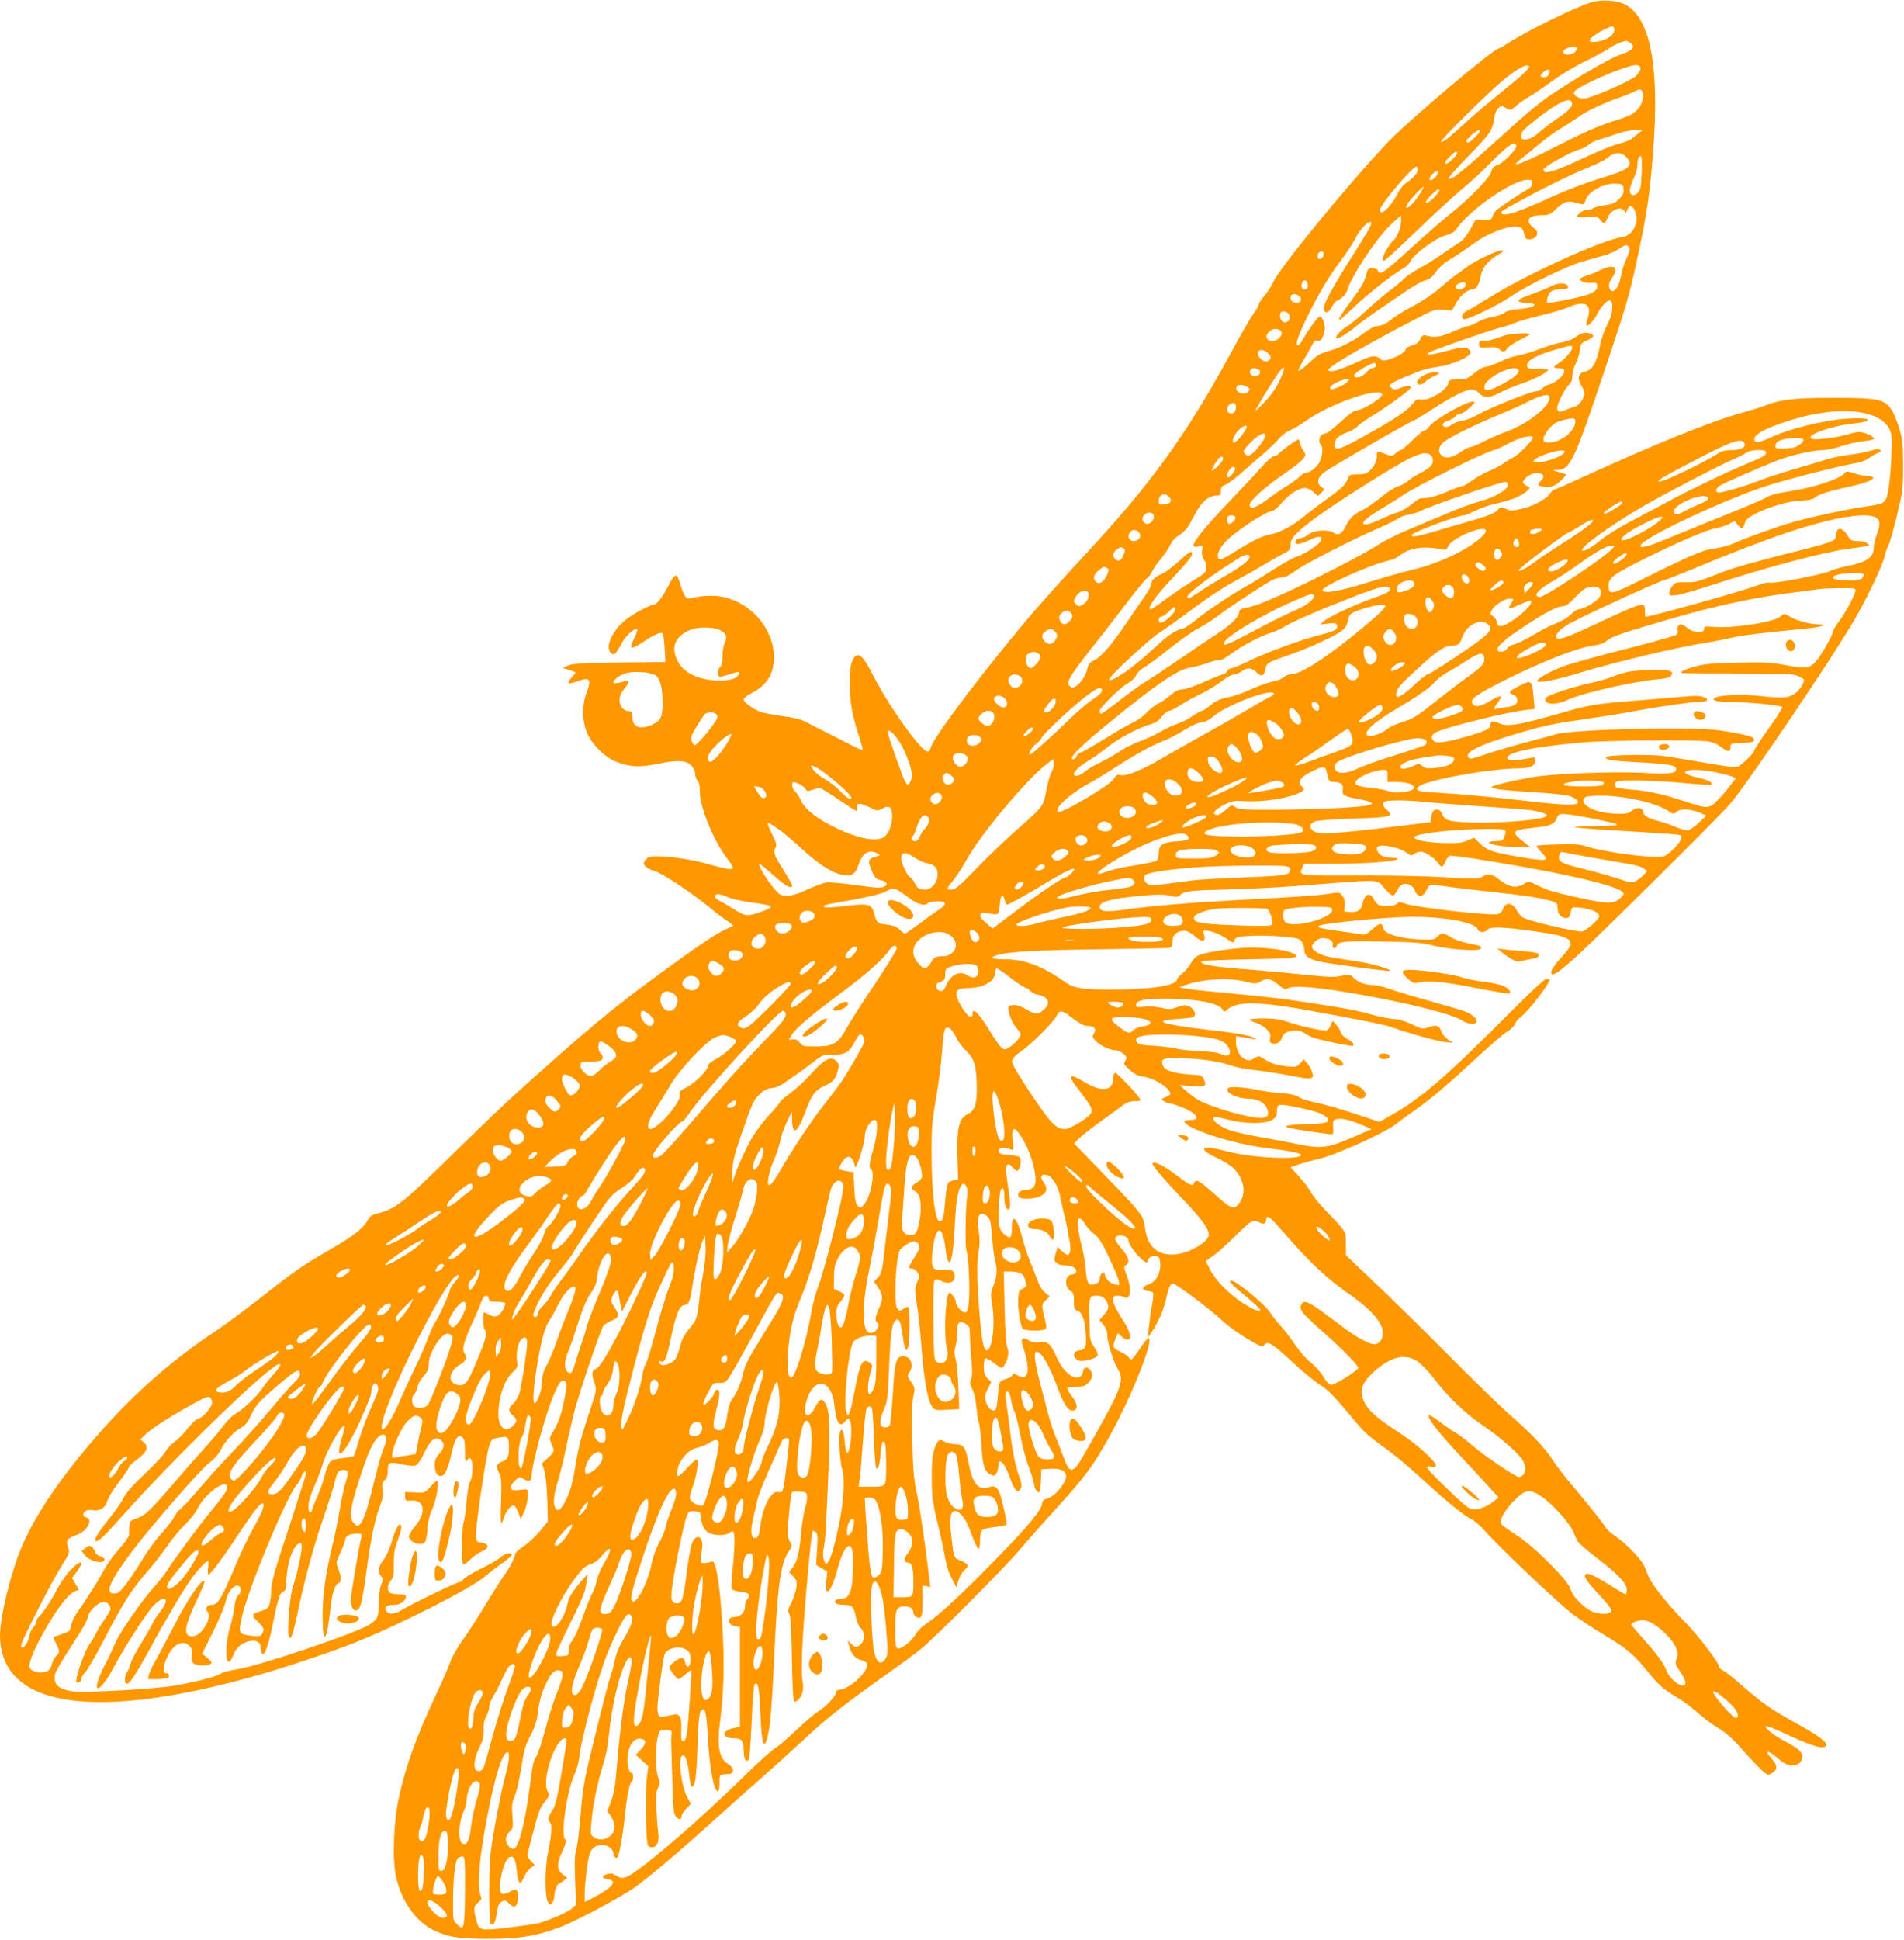 <?xml version="1.0" standalone="no"?>
<!DOCTYPE svg PUBLIC "-//W3C//DTD SVG 20010904//EN"
 "http://www.w3.org/TR/2001/REC-SVG-20010904/DTD/svg10.dtd">
<svg version="1.0" xmlns="http://www.w3.org/2000/svg"
 width="1257pt" height="1280pt" viewBox="0 0 1257 1280"
 preserveAspectRatio="xMidYMid meet">
<g transform="translate(0,1280) scale(0.1,-0.1)"
fill="#ff9800" stroke="none">
<path d="M10510 12786 c-104 -30 -438 -194 -554 -271 -29 -19 -57 -35 -62 -35
-32 0 -605 -484 -732 -619 -267 -283 -714 -828 -755 -921 -11 -25 -37 -66 -59
-91 -21 -25 -38 -51 -38 -58 0 -7 -15 -34 -34 -60 -19 -25 -89 -147 -156 -271
-291 -534 -524 -856 -961 -1325 -107 -115 -255 -280 -329 -365 -311 -363 -668
-833 -686 -905 -3 -14 -12 -25 -19 -25 -44 0 -265 311 -374 528 -61 120 -96
139 -126 67 -20 -46 -20 -219 0 -322 8 -44 29 -119 45 -168 16 -49 28 -91 25
-93 -3 -3 -35 11 -72 30 -63 32 -136 69 -238 121 -22 11 -57 29 -77 39 -22 12
-82 25 -145 33 -59 8 -126 21 -148 30 -52 22 -105 62 -105 80 0 8 22 26 49 40
109 55 156 135 150 257 -10 196 -187 373 -385 386 -46 3 -98 -1 -131 -9 -52
-12 -56 -12 -70 7 -7 10 -21 42 -29 71 -25 86 -37 86 -80 1 -36 -73 -78 -128
-98 -128 -23 0 -134 -59 -182 -97 -94 -75 -143 -186 -99 -223 20 -17 30 -8 66
60 30 57 91 111 106 96 4 -3 -6 -30 -20 -58 -16 -31 -23 -56 -18 -61 5 -5 34
8 71 33 78 53 126 74 136 59 4 -6 9 -51 12 -99 l5 -88 -304 -4 c-252 -3 -310
-7 -339 -20 l-34 -16 42 -13 c23 -6 42 -15 42 -18 0 -2 -12 -17 -27 -33 -35
-37 -23 -46 35 -25 89 32 100 18 62 -81 -27 -72 -27 -173 2 -249 29 -79 121
-172 198 -200 92 -35 153 -38 274 -13 132 27 190 24 223 -15 13 -14 23 -39 23
-54 0 -16 7 -34 15 -41 10 -9 15 -31 15 -72 0 -104 92 -329 182 -445 65 -84
57 -86 -152 -28 -78 22 -234 45 -306 45 -46 0 -65 -4 -77 -18 -10 -10 -17 -23
-17 -29 0 -17 33 -41 73 -51 47 -13 236 -138 350 -231 47 -38 103 -82 126 -96
23 -15 41 -30 41 -32 0 -2 -16 -11 -35 -19 -64 -26 -167 -94 -398 -262 -305
-222 -444 -334 -747 -601 -281 -249 -365 -327 -645 -601 -367 -360 -400 -386
-530 -419 -30 -8 -45 -19 -59 -45 -28 -52 -97 -105 -246 -191 -180 -103 -247
-150 -452 -313 -97 -76 -235 -178 -307 -227 -257 -170 -488 -368 -702 -601
-279 -305 -477 -587 -579 -828 -67 -158 -140 -458 -140 -575 0 -487 643 -576
1767 -246 177 53 438 141 573 195 299 119 780 364 862 438 22 19 69 56 105 81
37 25 68 52 71 59 7 22 -46 13 -72 -13 -14 -13 -72 -48 -131 -76 -58 -29 -110
-60 -116 -70 -5 -11 -18 -19 -27 -19 -18 0 -322 -148 -393 -191 -41 -24 -82
-21 -93 8 -9 22 10 33 56 33 40 0 78 27 78 55 0 11 -12 15 -48 15 -26 0 -53 5
-60 12 -18 18 -14 52 8 78 17 19 20 37 20 110 0 69 5 102 25 154 26 70 32 106
15 106 -13 0 -34 -43 -58 -126 -12 -39 -35 -88 -52 -109 -33 -42 -38 -79 -14
-106 15 -17 15 -21 0 -59 -10 -25 -16 -71 -16 -123 -1 -88 -5 -99 -57 -135
-74 -52 -730 -274 -873 -296 -47 -7 -97 -20 -111 -29 -30 -20 -145 -50 -294
-78 -132 -24 -591 -50 -683 -39 -98 12 -135 49 -117 117 3 15 46 88 94 162 95
146 115 181 125 222 8 35 70 89 101 89 23 0 45 -24 45 -49 0 -5 -21 -40 -46
-76 -25 -37 -49 -78 -54 -90 -5 -13 -23 -43 -40 -66 -33 -46 -96 -231 -85
-249 9 -15 35 7 35 29 0 9 11 26 24 38 13 13 65 103 116 200 143 274 184 338
306 479 34 39 88 109 120 155 32 46 85 110 118 142 33 32 67 75 77 95 47 104
199 215 199 146 0 -20 -25 -56 -110 -159 -85 -103 -247 -323 -295 -400 -11
-18 -47 -62 -80 -99 -83 -93 -227 -302 -256 -372 -13 -32 -45 -100 -72 -151
-43 -86 -59 -143 -39 -143 17 0 60 57 99 131 73 137 217 362 264 411 77 82
118 55 49 -33 -22 -29 -47 -66 -54 -83 -7 -17 -41 -75 -74 -130 -34 -54 -64
-112 -68 -128 -3 -17 -15 -46 -26 -64 -19 -32 -18 -74 3 -74 16 0 67 80 151
234 91 170 213 376 266 451 41 59 102 125 115 125 4 0 5 -20 1 -45 -3 -26 -2
-45 3 -45 12 0 93 108 193 260 91 138 146 210 161 210 22 0 4 -53 -51 -150
-33 -58 -88 -170 -121 -250 -102 -241 -120 -270 -165 -270 -29 0 -42 -24 -24
-45 17 -21 6 -71 -25 -112 -32 -41 -60 -56 -91 -49 -42 11 -33 69 36 216 33
71 60 134 60 140 0 50 -114 -113 -202 -290 -35 -69 -85 -163 -111 -209 -27
-47 -51 -97 -54 -113 l-5 -28 58 0 c33 0 65 4 73 9 16 10 6 31 -15 31 -21 0
-17 48 10 106 40 86 103 117 147 73 17 -17 20 -29 16 -60 -4 -27 -1 -44 10
-54 16 -17 90 -20 113 -5 12 9 9 15 -20 39 l-35 29 68 137 c37 75 74 160 82
190 16 64 26 84 54 109 41 37 72 -13 33 -52 -12 -12 -21 -40 -25 -78 -3 -33
-16 -91 -28 -129 -28 -86 -33 -230 -9 -230 8 0 22 19 31 44 18 49 53 79 102
91 48 10 77 -4 77 -37 0 -15 4 -34 9 -42 18 -28 45 52 81 234 25 126 43 175
63 175 11 0 16 21 19 88 6 95 35 187 68 217 37 34 41 6 16 -115 -14 -63 -31
-131 -40 -152 -21 -49 -43 -308 -28 -334 10 -18 11 -17 22 11 7 17 25 93 41
170 45 212 103 422 168 610 32 94 64 195 71 225 15 66 25 80 56 80 34 0 37
-13 16 -82 -11 -35 -27 -110 -37 -168 -9 -58 -30 -161 -46 -230 -51 -212 -69
-341 -69 -486 0 -197 28 -172 51 46 11 107 29 164 55 174 19 7 18 40 -2 93
-17 43 -17 44 15 111 17 38 31 76 31 85 0 22 31 37 76 37 33 0 36 -2 30 -22
-15 -55 -69 -377 -70 -415 -1 -51 24 -84 48 -64 19 16 32 76 57 261 26 200 55
339 86 419 20 50 24 73 19 110 -5 39 -3 49 14 64 13 11 20 29 20 54 0 65 8 69
91 51 43 -10 81 -13 93 -8 13 5 34 35 55 79 44 94 80 120 115 85 24 -23 19
-49 -14 -87 -22 -25 -30 -45 -30 -71 0 -47 15 -76 40 -76 26 0 46 41 71 149
23 101 45 133 73 106 12 -12 16 -36 16 -93 0 -69 1 -74 15 -56 13 16 16 17 25
4 15 -23 12 -112 -6 -145 -10 -18 -19 -73 -24 -135 -5 -58 -13 -118 -19 -133
-13 -33 -15 -273 -3 -281 5 -3 24 11 43 30 19 20 53 45 77 55 54 23 55 51 2
59 -32 5 -35 8 -38 43 -4 50 66 529 87 592 15 47 18 50 59 58 64 13 72 6 72
-57 0 -71 -6 -84 -46 -101 -38 -16 -42 -31 -18 -78 14 -26 16 -55 12 -185 -6
-152 -1 -171 21 -101 14 44 46 80 66 73 7 -3 20 -24 28 -47 l15 -42 23 50 c14
30 23 70 23 100 1 50 1 50 -29 46 -68 -8 -79 -6 -83 12 -2 10 10 30 29 48 29
27 33 28 49 14 9 -8 26 -15 38 -15 17 0 22 6 22 28 1 85 97 433 155 559 26 56
38 73 54 73 27 0 27 -34 1 -153 -18 -84 -41 -141 -77 -199 -18 -28 -18 -30 12
-100 5 -12 -5 -28 -35 -56 l-42 -38 16 -50 c9 -30 16 -104 19 -191 l4 -142
-52 -64 c-29 -35 -78 -80 -109 -101 -31 -20 -56 -44 -56 -52 0 -21 -36 -91
-75 -144 -18 -25 -71 -109 -119 -188 -47 -78 -115 -183 -150 -232 -35 -49 -72
-113 -81 -142 -10 -29 -51 -125 -93 -213 -134 -287 -197 -460 -247 -680 -36
-156 -46 -408 -21 -525 34 -159 127 -295 244 -354 95 -48 169 -60 367 -60 206
0 323 20 477 79 102 40 358 175 473 250 81 54 298 236 550 464 77 70 216 194
310 276 93 83 216 194 274 248 139 131 264 230 511 405 113 80 230 166 260
191 100 82 540 524 649 651 58 69 160 183 225 255 211 230 267 306 381 515
146 268 288 630 247 630 -6 0 -31 -31 -57 -70 -26 -38 -50 -70 -55 -70 -4 0
-14 7 -21 17 -8 9 -33 25 -56 35 -47 21 -50 31 -28 85 l15 36 23 -21 c13 -12
31 -22 40 -22 30 0 20 53 -23 118 -55 86 -70 117 -70 147 0 21 5 25 28 25 15
0 33 -4 41 -9 45 -29 55 50 19 144 -20 53 -20 58 -5 67 30 16 19 55 -29 109
-25 28 -44 58 -42 67 6 34 88 21 88 -14 0 -33 93 -144 121 -144 5 0 9 7 9 15
0 20 40 35 63 23 12 -6 17 -21 17 -57 0 -61 -32 -111 -80 -127 -43 -14 -46
-38 -5 -42 17 -2 33 -7 37 -11 4 -4 2 -40 -6 -81 -8 -41 -17 -106 -21 -145
l-7 -70 22 30 c41 58 80 146 95 212 20 87 31 113 49 113 20 0 245 -169 325
-244 36 -34 111 -88 165 -120 92 -54 100 -57 112 -41 22 30 53 11 179 -106 66
-62 150 -131 186 -155 63 -40 89 -67 242 -250 59 -71 80 -89 222 -192 44 -32
143 -116 220 -187 165 -151 278 -243 322 -261 17 -8 58 -43 90 -80 95 -108
484 -476 577 -546 47 -35 134 -93 193 -128 157 -93 203 -131 292 -239 84 -103
108 -125 210 -186 36 -21 94 -65 129 -97 36 -32 95 -77 132 -98 44 -26 92 -66
136 -116 123 -137 181 -194 196 -194 9 0 26 8 38 18 28 22 22 48 -22 98 -39
45 -15 45 38 1 21 -19 49 -39 61 -45 78 -42 151 34 89 91 -13 12 -54 38 -91
57 -79 41 -150 99 -122 100 9 0 61 -21 115 -46 182 -86 261 -110 278 -83 12
20 -49 66 -191 144 -167 92 -230 136 -361 250 -54 48 -111 93 -126 101 -15 8
-28 19 -28 24 0 27 -137 207 -226 297 -107 108 -217 244 -239 298 -8 16 -19
45 -26 64 -17 45 -119 153 -191 202 -32 22 -63 49 -69 62 -13 24 -111 147
-233 292 -42 50 -93 117 -114 149 -50 79 -133 168 -277 294 -66 58 -255 241
-420 408 -165 166 -383 380 -485 476 l-184 175 -1 76 c0 85 9 71 -131 217 -45
47 -91 104 -102 127 -12 23 -47 68 -77 101 l-55 60 62 21 c35 11 93 27 129 35
109 25 440 175 505 229 16 13 70 53 119 87 111 78 213 164 425 360 91 84 179
159 197 168 18 8 37 28 43 43 7 16 27 40 46 54 47 36 184 214 184 239 0 3 -9
6 -21 6 -14 0 -111 -91 -297 -278 -358 -360 -530 -508 -714 -613 l-91 -52
-171 57 c-94 31 -207 63 -250 71 -43 9 -94 24 -112 36 -24 14 -57 22 -110 25
-43 3 -107 11 -144 19 -97 20 -193 28 -210 16 -35 -24 54 -71 136 -71 58 0
107 -28 121 -70 22 -66 -24 -73 -200 -29 -96 24 -221 69 -263 95 -17 10 -50
36 -74 56 l-43 38 80 -7 c90 -6 102 0 81 44 -13 27 -17 28 -104 34 -106 8
-161 29 -170 66 -10 40 9 45 151 39 129 -5 231 -21 312 -50 23 -8 86 -20 140
-26 54 -6 160 -22 236 -37 155 -30 167 -27 148 28 -6 18 -21 43 -33 56 l-21
23 -24 -27 c-23 -24 -28 -25 -90 -19 -66 7 -105 20 -155 53 -27 17 -29 17 -59
-1 -25 -15 -35 -16 -59 -6 -34 14 -60 64 -60 115 l0 37 48 -6 c26 -4 56 -10
67 -13 15 -4 17 -2 9 6 -14 16 -132 37 -309 56 -145 16 -282 39 -293 50 -12
11 10 16 96 22 50 3 96 9 103 13 20 13 2 56 -31 70 -25 10 -37 9 -79 -6 -44
-16 -56 -16 -105 -4 -32 7 -78 11 -110 7 -50 -5 -56 -3 -56 13 0 29 53 40 199
40 199 0 349 -29 372 -71 10 -19 11 -19 39 5 55 46 200 46 460 1 307 -54 573
-106 613 -121 95 -36 305 -95 357 -100 l55 -6 -33 21 c-18 12 -37 33 -43 49
-17 45 -34 52 -85 35 -43 -15 -45 -14 -110 17 -43 21 -85 34 -122 36 -31 2
-95 15 -142 28 -87 25 -132 34 -300 61 -256 41 -377 56 -635 80 -154 14 -293
29 -310 33 l-30 9 50 16 c115 38 277 47 387 20 65 -16 71 -16 98 0 43 26 72
21 119 -20 37 -31 46 -35 62 -25 38 24 219 7 520 -48 303 -56 560 -121 624
-160 48 -29 94 -35 102 -14 9 24 -38 60 -102 79 -191 56 -241 70 -330 95 -55
16 -125 38 -155 49 -30 11 -71 20 -90 21 -54 0 -101 17 -132 46 -27 27 -29 27
-82 15 -45 -10 -85 -9 -248 8 -106 11 -256 25 -333 31 -262 19 -363 36 -341
57 4 4 145 10 313 13 235 4 307 8 311 18 11 34 -202 69 -358 57 -120 -9 -256
-33 -291 -50 -16 -9 -38 -32 -48 -53 -11 -20 -36 -50 -55 -65 -20 -15 -36 -34
-36 -41 0 -38 -179 -66 -422 -66 -199 0 -260 9 -315 49 -147 105 -268 151
-397 151 -91 0 -111 12 -48 29 81 22 265 32 677 37 237 3 440 7 453 10 18 3
22 11 22 38 0 38 19 63 55 72 32 8 56 -1 96 -36 49 -44 77 -32 54 23 -5 12 -2
17 11 17 37 0 92 -21 135 -50 50 -34 59 -36 59 -16 0 8 8 17 18 20 45 13 169
16 282 7 109 -9 127 -13 143 -32 9 -12 17 -33 17 -48 0 -47 24 -68 98 -85 75
-17 463 -68 469 -62 10 10 -118 47 -210 61 -56 9 -132 20 -168 26 -68 11 -125
38 -136 65 -9 23 35 64 69 64 42 0 70 -17 66 -42 -4 -28 18 -35 27 -9 9 30 65
34 329 28 191 -4 245 -9 311 -27 97 -25 298 -39 310 -21 10 17 8 18 -80 36
-44 9 -97 27 -117 41 -46 30 -62 30 -89 3 -20 -20 -29 -21 -128 -17 -123 6
-223 37 -229 73 -7 39 -21 38 -69 -4 -40 -36 -52 -42 -78 -36 -16 3 -77 12
-135 20 -134 19 -155 24 -144 35 19 18 456 60 625 60 213 0 411 -38 424 -81 8
-23 47 -25 65 -4 16 20 84 19 242 -1 251 -32 308 -50 308 -96 0 -10 -26 -47
-59 -82 -56 -60 -80 -101 -67 -113 13 -13 57 19 172 124 162 148 959 939 1012
1005 146 182 691 991 819 1215 89 157 179 346 194 408 6 28 18 60 25 72 7 12
33 100 56 195 40 166 42 179 42 333 0 137 -3 172 -23 242 -13 45 -36 102 -52
127 -45 72 -88 81 -384 81 -257 0 -345 -10 -450 -50 -33 -13 -103 -35 -155
-49 -207 -57 -567 -203 -1052 -425 -97 -45 -181 -81 -186 -81 -6 0 -20 -14
-32 -30 -28 -39 -118 -85 -197 -100 -53 -11 -66 -10 -93 3 -31 16 -32 15 -54
-9 -17 -20 -57 -36 -186 -74 -91 -26 -205 -59 -254 -74 -95 -28 -130 -32 -124
-15 6 17 303 129 343 129 9 0 42 14 75 30 33 17 91 37 128 45 38 8 94 24 126
35 60 23 119 68 100 76 -6 3 -19 10 -28 17 -16 12 -16 14 3 39 23 28 68 43
101 33 25 -8 26 -27 0 -50 -25 -23 -19 -31 26 -38 43 -7 76 8 118 51 l28 31
-48 15 c-48 14 -49 15 -14 15 86 2 111 53 315 661 140 417 162 491 211 719 62
288 77 381 98 604 61 638 3 997 -178 1089 -51 26 -153 33 -216 14z m148 -177
c6 -31 -37 -67 -94 -80 -62 -14 -87 -4 -56 24 27 24 125 77 137 73 6 -1 11 -9
13 -17z m106 -92 c34 -25 15 -50 -54 -73 -67 -22 -214 -104 -430 -243 -99 -63
-179 -128 -385 -315 -249 -225 -316 -279 -331 -263 -4 4 56 71 132 149 143
146 158 169 169 249 3 28 14 54 26 65 20 18 22 18 51 1 30 -17 30 -17 68 15
20 18 59 45 86 60 27 15 92 59 144 98 52 39 150 98 218 132 68 33 140 72 160
86 35 24 95 51 118 52 5 0 18 -6 28 -13z m-370 -64 c-28 -20 -74 -17 -74 6 0
24 83 45 89 22 2 -8 -5 -21 -15 -28z m436 -109 c0 -8 -12 -27 -27 -43 -34 -35
-300 -151 -347 -151 -40 0 -71 22 -63 43 10 27 211 121 357 167 56 18 80 13
80 -16z m-736 18 c7 -12 -44 -59 -194 -180 -69 -55 -168 -139 -220 -187 -118
-108 -159 -140 -167 -131 -9 9 329 342 422 416 95 75 147 101 159 82z m136
-31 c0 -25 -14 -41 -36 -41 -28 0 -30 7 -7 32 17 19 43 24 43 9z m615 -141
c10 -32 -4 -79 -37 -115 -25 -29 -50 -41 -161 -76 -98 -31 -197 -75 -379 -168
-230 -117 -310 -145 -229 -82 19 14 71 57 115 94 45 38 110 86 146 107 36 21
84 52 108 69 60 45 144 85 266 131 58 21 114 43 123 49 27 16 41 13 48 -9z
m-469 -64 c10 -26 -15 -55 -93 -107 -41 -28 -92 -66 -112 -84 -46 -41 -73 -55
-105 -55 -28 0 -33 17 -16 50 14 25 167 145 233 181 58 32 85 36 93 15z m-606
-191 c0 -12 -64 -75 -76 -75 -23 0 -16 16 21 49 32 28 55 39 55 26z m1043 -18
c-15 -12 -36 -28 -45 -36 -9 -7 -48 -21 -85 -31 -37 -9 -135 -49 -218 -88
-214 -100 -275 -118 -275 -80 0 17 193 123 242 133 14 3 40 16 56 30 16 13 47
29 68 34 21 5 71 21 109 35 42 15 92 26 123 26 l54 0 -29 -23z m-803 -83 c0
-24 -89 -112 -125 -124 -24 -8 -34 -18 -39 -40 -7 -39 -132 -169 -265 -276
-59 -47 -171 -145 -250 -217 -197 -180 -221 -197 -235 -162 -3 9 -18 15 -35
15 -25 0 -32 -5 -37 -27 -12 -57 -30 -90 -106 -191 -71 -96 -87 -122 -73 -122
3 0 48 40 101 90 94 89 261 219 323 252 17 10 37 30 44 46 18 43 168 153 231
169 32 8 57 21 66 35 82 126 370 327 473 332 28 1 32 -2 32 -23 0 -18 -10 -30
-37 -45 -43 -24 -151 -96 -191 -126 -15 -12 -30 -32 -33 -46 -6 -22 -11 -24
-59 -24 l-53 0 -37 -66 c-28 -49 -48 -72 -82 -92 -25 -15 -70 -46 -101 -68
-32 -23 -95 -63 -142 -89 -47 -25 -94 -57 -105 -69 -11 -13 -49 -45 -85 -72
-36 -26 -111 -89 -166 -140 -56 -51 -112 -97 -125 -104 -35 -18 -79 -61 -79
-78 0 -18 61 16 137 78 32 26 103 78 158 115 55 38 135 92 178 121 42 29 95
58 117 64 29 8 46 21 67 53 16 23 50 56 76 72 102 65 134 87 185 124 72 53
194 103 256 105 51 1 60 -6 71 -56 4 -20 12 -28 26 -28 57 0 78 47 34 76 -13
9 -27 25 -31 37 -9 30 20 47 83 47 48 0 57 4 95 40 47 44 75 56 113 46 14 -3
36 -9 50 -12 20 -5 25 -2 31 20 15 61 125 121 209 114 37 -3 40 -5 43 -36 3
-26 -3 -39 -30 -66 -27 -27 -44 -34 -91 -40 -32 -3 -69 -13 -81 -21 -13 -9
-30 -13 -38 -10 -15 6 -68 -29 -68 -45 0 -5 31 -6 68 -3 65 5 70 4 89 -20 23
-29 29 -27 48 20 17 40 67 68 95 53 11 -6 20 -16 21 -23 0 -7 5 0 11 16 14 38
36 34 54 -10 29 -69 -18 -160 -88 -168 -127 -16 -635 -247 -883 -403 -61 -38
-123 -75 -140 -83 -33 -16 -45 -46 -21 -55 20 -8 221 89 306 147 111 76 377
206 481 234 52 15 117 33 145 41 27 7 70 27 94 43 33 22 48 27 57 19 18 -15
16 -28 -12 -91 -14 -31 -30 -81 -35 -113 -14 -83 -62 -126 -76 -69 -5 19 1 36
21 65 48 69 8 92 -83 46 -26 -13 -66 -29 -89 -36 -24 -7 -43 -17 -43 -21 0
-16 38 -29 77 -26 35 2 38 0 38 -23 0 -20 -10 -30 -45 -47 -43 -21 -277 -69
-287 -59 -3 2 0 20 6 39 12 36 31 47 83 47 43 0 61 10 47 26 -16 20 -68 17
-109 -5 -19 -10 -68 -30 -108 -45 -101 -36 -118 -46 -101 -57 8 -5 33 -9 57
-9 43 0 55 -12 25 -25 -10 -4 -51 -11 -91 -15 -45 -4 -80 -14 -91 -24 -10 -9
-43 -21 -74 -26 -31 -5 -76 -20 -100 -34 -24 -14 -51 -26 -60 -26 -8 0 -53
-16 -99 -36 -86 -37 -121 -43 -175 -30 -28 7 -33 5 -47 -23 -12 -22 -27 -33
-56 -41 -22 -6 -40 -17 -40 -25 0 -17 -53 -49 -107 -66 -37 -11 -45 -10 -61 4
-26 23 -58 21 -122 -9 -143 -67 -220 -89 -220 -64 0 21 254 169 588 341 112
58 119 60 172 55 l55 -6 28 50 c27 50 76 90 109 90 24 0 46 36 54 89 8 52 48
101 113 139 34 20 41 28 28 30 -23 5 -177 -68 -232 -109 -22 -16 -54 -40 -72
-52 -17 -12 -65 -51 -106 -87 -45 -39 -116 -87 -176 -118 -55 -29 -119 -68
-142 -87 -22 -20 -52 -37 -65 -40 -13 -3 -34 -7 -46 -10 -13 -2 -48 -23 -78
-46 -71 -53 -152 -94 -231 -116 -51 -14 -75 -28 -126 -77 -35 -32 -66 -56 -70
-53 -3 4 10 33 29 64 20 32 45 77 57 100 16 33 25 40 41 36 16 -4 23 2 36 32
17 41 13 88 -10 118 -12 16 -17 13 -55 -36 -22 -30 -51 -73 -64 -97 -13 -24
-29 -46 -36 -48 -25 -8 -4 57 60 188 75 155 145 270 226 377 34 45 75 108 92
141 30 60 85 117 102 106 11 -7 -9 -44 -136 -244 -121 -191 -175 -291 -175
-323 0 -39 33 -36 51 5 8 18 24 38 36 44 39 19 63 46 73 84 12 43 89 174 170
285 55 75 94 119 155 172 l25 22 0 -40 c0 -39 -29 -111 -51 -125 -6 -3 -24
-27 -40 -52 -29 -45 -38 -82 -20 -82 5 0 101 88 213 196 111 108 246 231 298
274 52 43 133 117 180 165 126 129 180 165 180 119z m-390 -45 c0 -13 -58 -69
-71 -69 -16 0 -10 14 23 47 33 34 48 41 48 22z m1115 -24 c52 -51 23 -83 -117
-125 -152 -47 -259 -87 -393 -148 -199 -91 -297 -123 -311 -100 -8 12 -8 12
146 96 151 82 322 165 438 212 51 21 103 47 115 58 43 39 88 42 122 7z m103
-105 c-4 -96 -7 -114 -25 -132 -26 -26 -53 -18 -53 16 0 13 11 48 25 78 14 29
25 67 25 85 0 38 9 63 22 63 7 0 9 -39 6 -110z m-1478 19 c0 -21 -34 -58 -84
-92 -14 -10 -38 -41 -51 -68 -45 -88 -115 -151 -115 -104 0 32 214 285 241
285 5 0 9 -9 9 -21z m131 -27 c-14 -26 -38 -45 -51 -40 -15 5 27 58 46 58 11
0 12 -4 5 -18z m-133 -154 c-24 -35 -52 -64 -62 -66 -15 -3 -16 -1 -5 19 15
29 101 121 107 115 2 -3 -16 -33 -40 -68z m130 22 c-24 -32 -67 -65 -75 -57
-8 8 68 87 83 87 11 0 9 -8 -8 -30z m-750 -402 c-4 -29 -38 -38 -38 -10 0 22
8 32 27 32 9 0 13 -8 11 -22z m-106 -185 c6 -25 -1 -43 -17 -43 -19 0 -27 17
-20 40 8 25 31 26 37 3z m1043 -3 c10 -16 -15 -40 -41 -40 -31 0 -32 28 -1 40
30 12 35 12 42 0z m-1091 -92 c15 -24 -5 -42 -38 -34 -25 6 -35 33 -19 50 12
12 45 2 57 -16z m2060 -70 c0 -32 -10 -66 -32 -108 -18 -34 -40 -96 -48 -137
-26 -125 -49 -163 -106 -177 -38 -9 -46 -46 -19 -89 12 -19 21 -43 21 -53 0
-33 -38 -83 -67 -89 -15 -3 -42 -13 -60 -22 -34 -17 -53 -11 -53 15 0 27 55
135 79 154 14 12 21 29 21 55 0 21 10 58 22 83 13 25 25 65 28 90 5 41 8 47
48 64 48 22 52 33 17 46 -28 11 -60 1 -103 -30 -15 -11 -52 -24 -83 -29 -30
-5 -95 -25 -145 -44 -49 -19 -111 -38 -139 -42 -27 -4 -82 -22 -121 -41 -39
-19 -82 -34 -95 -34 -14 0 -46 -18 -73 -40 -26 -22 -56 -41 -65 -41 -9 -1 -36
-2 -61 -3 -38 -1 -45 -4 -48 -23 -7 -47 -129 -120 -182 -109 -24 4 -33 -1 -55
-29 -31 -41 -97 -87 -255 -177 -220 -125 -260 -140 -260 -95 0 37 27 64 79 82
26 8 59 27 72 41 13 14 53 43 89 64 96 57 265 180 265 193 0 15 -30 13 -73 -4
-24 -10 -37 -11 -50 -3 -31 20 -18 34 68 70 137 57 155 62 238 74 88 13 205
64 210 92 2 11 -6 22 -22 30 -22 9 -43 7 -125 -15 -105 -28 -152 -34 -135 -17
12 12 397 147 479 168 33 8 78 23 100 33 22 10 98 31 169 48 70 17 147 40 171
50 122 54 170 26 134 -78 -6 -18 -9 -35 -5 -38 9 -10 46 28 67 68 27 54 69
100 88 97 12 -3 16 -15 15 -50z m-2129 -58 c0 -31 -28 -48 -49 -31 -19 16 -21
58 -3 64 23 8 52 -10 52 -33z m-71 -86 c40 -15 4 -74 -44 -74 -40 0 -52 36
-20 62 24 19 38 22 64 12z m1936 -119 c0 -19 -55 -81 -91 -102 -37 -22 -37
-33 1 -33 48 0 50 -27 6 -67 -20 -18 -50 -36 -66 -39 -16 -4 -37 -15 -46 -25
-9 -11 -25 -19 -35 -19 -39 0 -316 -111 -401 -161 -25 -15 -67 -31 -92 -34
-26 -4 -57 -16 -71 -27 -28 -22 -60 -21 -60 2 0 8 16 19 35 24 19 5 41 18 48
28 7 10 22 18 33 18 11 0 39 18 62 40 39 37 40 40 18 40 -46 0 -270 -130 -291
-171 -6 -10 -17 -19 -25 -19 -8 0 -44 -29 -80 -65 -36 -36 -71 -65 -77 -65 -7
0 -22 -10 -35 -21 -22 -21 -24 -21 -66 -5 -55 21 -57 21 -57 -8 0 -37 -17 -74
-46 -101 -22 -20 -37 -25 -81 -25 -49 0 -54 -2 -64 -27 -15 -41 -43 -67 -149
-143 -52 -38 -120 -89 -150 -115 -65 -54 -159 -103 -215 -112 -48 -7 -121 -43
-230 -112 -43 -28 -87 -51 -97 -51 -39 0 -14 72 44 127 77 73 265 193 301 193
8 0 36 25 63 56 47 56 108 93 151 94 12 0 36 -12 53 -26 l31 -27 22 22 22 22
-24 18 c-31 24 -23 61 22 95 48 36 585 346 600 346 4 0 53 30 108 66 126 83
225 134 263 134 18 0 37 -9 52 -25 31 -34 69 -32 140 6 33 17 96 43 140 58 84
28 174 75 174 90 0 5 -30 8 -67 8 -63 -2 -68 0 -71 20 -5 32 54 66 173 102
118 35 125 35 125 16z m-2010 -35 c24 -24 25 -34 6 -49 -18 -15 -50 0 -66 29
-22 41 24 56 60 20z m715 -81 c0 -8 -10 -15 -21 -17 -12 -2 -33 -16 -48 -33
-28 -31 -76 -40 -76 -15 0 15 117 85 135 81 6 -1 10 -8 10 -16z m-640 -106
c-24 -49 -59 -98 -102 -142 -59 -60 -63 -62 -42 -26 45 80 121 201 147 234 40
54 39 19 -3 -66z m-141 81 c22 -8 20 -31 -3 -43 -24 -13 -57 9 -48 33 7 17 24
20 51 10z m1721 -5 c12 -18 -34 -56 -117 -99 -81 -42 -108 -45 -108 -12 0 57
198 155 225 111z m-1130 -79 c-19 -21 -102 -56 -111 -47 -11 11 8 29 50 48 22
10 50 19 60 19 18 0 18 -1 1 -20z m-659 -34 c18 -14 18 -16 2 -32 -28 -29 -93
4 -72 37 8 14 48 11 70 -5z m888 -45 c13 -21 -130 -111 -177 -111 -9 0 -54
-34 -98 -75 -44 -41 -88 -75 -97 -75 -10 0 -23 -5 -30 -12 -15 -15 -16 -54 -2
-63 16 -10 12 -73 -7 -112 -17 -36 -65 -73 -94 -73 -8 0 -26 -12 -40 -26 -13
-14 -49 -40 -79 -58 -30 -18 -89 -58 -130 -89 -78 -59 -120 -72 -120 -38 0 27
116 130 236 210 53 36 106 78 117 93 20 26 20 26 -2 61 -11 19 -21 42 -21 51
0 9 -4 16 -9 16 -11 0 -126 -84 -135 -99 -4 -6 -15 -11 -25 -11 -10 0 -49 -34
-87 -77 -38 -43 -134 -145 -213 -228 -148 -154 -231 -256 -231 -282 0 -12 7
-14 31 -9 31 6 31 5 25 -25 -4 -23 0 -41 14 -65 26 -40 18 -79 -19 -101 -85
-52 -189 -122 -252 -169 -40 -30 -76 -54 -81 -54 -30 0 26 81 135 197 105 112
137 151 137 169 0 25 -17 15 -90 -52 -40 -36 -89 -73 -109 -81 -48 -20 -71
-42 -71 -68 0 -12 -18 -46 -40 -76 -21 -30 -77 -110 -123 -179 -99 -147 -166
-225 -216 -248 -28 -14 -37 -25 -43 -56 -9 -44 -47 -100 -80 -117 -16 -9 -24
-8 -36 5 -15 14 -14 19 5 58 12 24 72 106 133 183 62 77 166 211 232 298 65
86 128 163 139 170 11 6 26 26 33 42 7 17 34 56 60 87 26 32 54 74 62 93 8 19
26 42 42 52 50 31 74 58 104 118 55 110 102 155 163 155 21 0 25 5 25 30 0 24
6 32 33 43 17 8 59 38 93 68 33 30 98 87 145 126 46 40 97 89 113 109 15 19
48 44 73 55 24 10 73 39 108 64 152 109 471 221 499 176z m1106 -25 c0 -59
-144 -173 -280 -222 -41 -15 -109 -44 -150 -65 -41 -22 -83 -39 -93 -39 -9 0
-40 -16 -68 -35 -55 -38 -98 -44 -123 -19 -22 21 -20 46 4 77 23 29 204 120
380 192 63 26 142 61 175 78 106 53 155 64 155 33z m-2070 -58 c0 -33 -14 -51
-36 -46 -39 7 -23 68 17 68 13 0 19 -7 19 -22z m4197 -58 c72 -25 118 -70 129
-127 8 -45 -1 -241 -16 -343 -18 -113 -18 -113 -157 -133 -125 -18 -375 -72
-496 -108 -99 -29 -311 -106 -373 -135 -28 -13 -86 -29 -128 -34 -79 -10 -152
-42 -538 -234 -139 -69 -158 -70 -158 -10 0 51 28 72 239 178 223 111 410 191
471 201 25 4 63 16 84 27 l39 20 21 -27 c18 -22 24 -25 33 -14 6 8 12 23 14
34 9 47 242 137 367 142 55 2 79 7 98 22 28 22 80 38 229 71 107 24 159 45
150 60 -4 6 -21 10 -39 10 -19 0 -57 7 -85 17 -47 15 -52 15 -64 0 -29 -38
-208 -96 -381 -122 -61 -9 -110 -22 -132 -36 -19 -11 -94 -45 -167 -74 -173
-69 -331 -134 -493 -201 -127 -52 -174 -64 -174 -45 0 44 540 300 837 396 122
40 470 129 568 146 44 7 82 20 102 35 17 13 44 29 59 34 19 8 24 14 17 21 -8
8 -25 7 -60 -4 -26 -9 -88 -21 -138 -27 -49 -6 -117 -19 -150 -30 -33 -10
-132 -40 -220 -66 -88 -26 -194 -60 -235 -77 -80 -32 -233 -77 -262 -77 -25 0
-22 27 5 44 28 19 278 128 382 168 98 37 233 67 298 68 27 0 83 12 124 26 42
15 107 29 145 33 38 3 69 11 70 16 1 15 -62 44 -97 44 -16 1 -50 -6 -75 -15
-56 -19 -212 -39 -236 -30 -16 6 -16 8 -3 22 25 24 151 63 241 75 113 14 128
18 128 29 0 15 -146 12 -246 -5 -144 -25 -283 -63 -369 -101 -105 -47 -123
-51 -132 -29 -9 26 36 59 127 94 254 98 496 124 647 71z m-1957 -43 c0 -61
-96 -137 -173 -137 -33 0 -37 3 -37 25 0 26 49 88 84 107 21 12 74 25 109 27
11 1 17 -6 17 -22z m-2170 -33 c0 -22 -65 -104 -82 -104 -19 0 -6 42 23 75 27
30 59 46 59 29z m124 -53 c8 -12 -53 -100 -87 -124 -22 -17 -29 -18 -42 -7 -8
7 -15 16 -15 21 0 14 63 81 95 101 34 20 41 22 49 9z m1766 -19 c0 -16 -94
-113 -124 -127 -17 -9 -49 -28 -71 -43 -22 -16 -66 -39 -99 -52 -32 -13 -81
-41 -109 -62 -28 -21 -59 -38 -69 -38 -9 0 -54 -16 -99 -36 -45 -20 -100 -37
-123 -39 -23 -2 -46 -4 -51 -4 -6 -1 -32 -19 -59 -41 -26 -22 -65 -44 -87 -50
-21 -6 -71 -26 -111 -45 -69 -33 -118 -44 -118 -27 0 15 44 50 120 95 41 24
107 65 145 91 83 57 507 268 585 292 30 9 75 28 98 42 75 43 172 68 172 44z
m1785 -11 c8 -15 -32 -48 -67 -55 -17 -3 -51 -6 -75 -6 -40 0 -44 2 -41 23 2
15 14 26 38 34 42 14 137 17 145 4z m-388 -27 c10 -26 -25 -44 -87 -44 -31 0
-64 -6 -75 -14 -89 -61 -375 -199 -403 -194 -20 4 38 38 298 172 192 99 252
117 267 80z m-1187 -54 c0 -25 -115 -70 -180 -70 -30 0 -32 2 -20 15 36 35
200 81 200 55z m1330 -4 c0 -20 -16 -30 -114 -70 -131 -54 -383 -174 -531
-254 -71 -38 -187 -99 -256 -136 -69 -37 -153 -89 -185 -115 -69 -56 -121 -85
-129 -72 -12 20 180 159 390 283 133 78 526 283 610 318 33 14 71 33 85 43 31
22 130 24 130 3z m-2219 -16 c12 -7 19 -21 19 -40 0 -31 -21 -50 -99 -90 -24
-12 -54 -32 -66 -44 -12 -12 -40 -27 -63 -34 -22 -7 -74 -39 -114 -72 -40 -33
-92 -70 -115 -81 -64 -31 -91 -56 -118 -109 -28 -56 -48 -67 -83 -44 -35 23
-134 15 -164 -13 -13 -12 -36 -23 -53 -25 -19 -2 -31 -9 -33 -20 -5 -26 31
-23 93 9 58 29 93 26 76 -5 -15 -28 -111 -91 -162 -106 -24 -8 -87 -42 -140
-77 -54 -35 -128 -81 -165 -102 -109 -60 -286 -177 -355 -235 -35 -29 -75 -55
-89 -59 -54 -13 -100 -45 -199 -137 -125 -118 -271 -219 -289 -202 -11 12 254
260 333 311 44 29 150 105 235 169 85 63 200 139 255 167 55 29 140 77 188
106 48 29 110 64 137 78 46 23 50 28 50 62 0 39 28 71 141 158 124 97 584 387
666 420 65 27 85 30 114 15z m-1370 -38 c-13 -23 -71 -78 -71 -66 0 13 40 77
53 86 17 11 28 -2 18 -20z m83 -51 c7 -10 -31 -61 -45 -61 -14 0 -11 23 7 48
16 23 29 28 38 13z m1801 -102 c18 -28 -78 -89 -185 -117 -41 -11 -136 -45
-210 -77 -74 -31 -193 -81 -264 -111 -70 -29 -160 -74 -199 -100 -85 -57 -458
-249 -647 -332 -125 -56 -172 -72 -242 -87 -19 -4 -28 -12 -28 -25 0 -31 -54
-84 -143 -141 -45 -29 -158 -105 -252 -170 -93 -64 -194 -131 -223 -148 -29
-17 -105 -72 -168 -121 -63 -50 -119 -90 -125 -90 -5 0 -9 8 -9 19 0 22 147
165 193 187 17 9 39 30 47 47 8 18 32 42 55 54 22 12 95 66 163 121 68 54 155
116 195 137 40 21 90 52 112 70 64 51 345 236 381 251 18 8 46 14 61 14 18 0
50 17 88 45 60 45 376 207 558 285 53 23 107 50 120 60 12 9 42 20 66 24 24 4
57 14 74 22 69 36 524 192 564 194 6 0 15 -5 18 -11z m-2240 -85 c26 -27 15
-49 -28 -52 -33 -3 -37 -1 -37 20 0 44 35 61 65 32z m3563 -12 c2 -7 -19 -22
-55 -37 -32 -13 -80 -36 -106 -50 -48 -25 -67 -26 -67 -1 0 53 212 136 228 88z
m-568 -28 c0 -10 -31 -32 -85 -61 -61 -32 -45 -5 24 39 45 28 61 34 61 22z
m-3092 -90 c4 -29 -34 -61 -56 -48 -24 15 -26 39 -6 58 22 22 58 17 62 -10z
m538 -5 c3 -6 -3 -20 -14 -31 -11 -11 -25 -17 -31 -14 -12 8 -15 39 -4 49 10
11 41 8 49 -4z m4224 -2 c33 -17 36 -45 11 -112 -12 -31 -21 -71 -21 -89 0
-66 -49 -98 -195 -126 -33 -7 -71 -18 -85 -25 -54 -27 -385 -90 -414 -79 -7 2
-42 -7 -78 -20 -99 -38 -699 -205 -735 -206 -2 0 -3 18 -3 40 0 63 -10 60
-327 -89 -177 -83 -242 -106 -256 -92 -15 15 12 51 66 85 65 42 595 286 650
300 15 3 109 41 209 82 341 142 583 231 773 284 201 56 352 74 405 47z m-1432
-30 c-52 -46 -215 -130 -236 -122 -14 6 -12 11 18 36 44 38 205 119 234 119
19 -1 17 -5 -16 -33z m-439 -4 c-21 -25 -103 -82 -224 -158 -60 -38 -128 -83
-150 -101 -45 -36 -104 -68 -112 -61 -9 9 320 257 341 257 3 0 34 18 68 40 68
43 101 53 77 23z m-2982 -79 c7 -20 -15 -44 -42 -44 -35 0 -46 38 -19 64 17
18 50 7 61 -20z m2283 23 c0 -7 -12 -25 -27 -39 -94 -86 -282 -176 -456 -217
-70 -17 -210 -56 -310 -88 -176 -55 -276 -72 -286 -48 -10 23 319 171 433 195
27 6 62 21 77 34 61 51 160 66 275 41 28 -6 34 -4 46 22 27 57 248 146 248
100z m370 8 c0 -2 -14 -12 -31 -21 -32 -16 -58 -7 -45 15 7 11 76 16 76 6z
m-152 -88 c2 -19 -1 -27 -12 -27 -20 0 -29 16 -21 41 9 27 29 19 33 -14z m613
-41 c-57 -61 -442 -316 -477 -316 -7 0 -16 5 -20 12 -9 14 36 53 112 96 33 18
104 65 159 104 121 87 192 128 224 128 l24 0 -22 -24z m-3223 5 c11 -7 11 -15
-2 -45 -15 -37 -33 -45 -54 -24 -19 19 -14 45 10 62 26 18 28 19 46 7z m2492
-22 c9 -16 8 -25 -6 -40 -15 -17 -20 -18 -32 -5 -18 18 -8 66 13 66 8 0 19 -9
25 -21z m828 -21 c-5 -14 -65 -58 -79 -58 -20 0 -7 21 28 45 41 28 57 32 51
13z m-2488 -12 c0 -22 -59 -68 -161 -126 -52 -30 -126 -75 -166 -102 -79 -53
-83 -54 -83 -34 0 22 171 150 340 254 40 25 70 28 70 8z m2100 -24 c0 -23 -75
-72 -109 -72 -38 0 -22 27 32 53 55 27 77 32 77 19z m-559 -31 c19 -15 21 -22
12 -32 -9 -9 -17 -8 -37 5 -26 17 -31 27 -19 39 10 11 19 8 44 -12z m-2482
-20 c12 -8 12 -14 2 -39 -19 -45 -48 -69 -69 -56 -29 19 -26 49 8 78 35 29 39
30 59 17z m4996 -40 c3 -5 -2 -17 -11 -25 -11 -12 -35 -16 -92 -16 -156 0
-123 46 35 49 34 1 64 -3 68 -8z m-2617 -13 c16 -16 15 -48 -1 -48 -19 0 -37
21 -37 42 0 21 20 24 38 6z m-351 -44 c8 -20 -17 -40 -69 -56 -44 -13 -53 -8
-44 26 10 39 100 63 113 30z m588 7 c6 -11 -40 -46 -75 -55 -23 -7 -21 -4 12
28 39 37 53 43 63 27z m195 -11 c0 -6 -12 -23 -27 -38 l-28 -27 -3 24 c-3 15
3 30 14 38 21 16 44 17 44 3z m-532 -22 c17 -17 15 -67 -4 -75 -16 -6 -64 32
-64 52 0 16 21 35 40 35 9 0 21 -5 28 -12z m-412 -10 c10 -17 -16 -32 -119
-68 -116 -41 -284 -120 -317 -149 l-25 -22 52 6 c44 6 54 4 59 -10 10 -26 -14
-41 -110 -64 -119 -29 -358 -117 -476 -175 -52 -25 -102 -46 -112 -46 -9 0
-22 -9 -28 -20 -6 -11 -17 -20 -26 -20 -8 0 -60 -21 -116 -46 -56 -26 -122
-49 -147 -52 -35 -3 -55 -13 -86 -41 -22 -20 -57 -45 -79 -54 -21 -10 -54 -36
-75 -58 -20 -23 -59 -51 -86 -64 -28 -12 -113 -61 -190 -109 -77 -48 -150 -89
-162 -92 -11 -3 -23 -14 -26 -25 -3 -10 -12 -19 -21 -19 -40 0 44 85 248 250
305 249 447 345 525 355 25 4 76 17 113 30 37 14 74 22 81 19 7 -2 37 14 67
36 73 55 203 125 266 143 28 8 69 26 90 40 51 31 183 90 364 162 262 104 319
120 336 93z m1382 0 c22 -22 13 -56 -20 -81 -44 -33 -93 -57 -116 -57 -10 0
-33 -15 -51 -34 -19 -20 -59 -44 -93 -57 -32 -12 -84 -37 -116 -56 -77 -47
-141 -79 -174 -87 -15 -3 -32 -15 -38 -26 -11 -20 -54 -28 -64 -11 -12 19 54
78 179 159 142 93 217 132 254 132 16 0 40 16 69 47 24 27 56 56 70 65 31 21
83 23 100 6z m1692 -13 c0 -25 -64 -145 -109 -205 -22 -30 -41 -61 -41 -69 0
-19 -65 -137 -101 -182 -48 -60 -70 -65 -205 -39 -104 19 -141 21 -323 17
-168 -3 -220 -8 -280 -25 -73 -20 -110 -40 -81 -44 8 -1 175 -2 370 -2 312 -1
360 -3 393 -18 20 -9 37 -20 37 -23 0 -26 -34 -76 -65 -95 -43 -27 -78 -28
-230 -12 -111 12 -255 7 -288 -10 -33 -17 -6 -28 71 -29 131 -1 365 -23 369
-35 2 -5 -39 -70 -92 -143 -52 -73 -95 -139 -95 -145 0 -14 -76 -89 -105 -104
-15 -8 -72 -1 -220 25 -110 19 -231 39 -268 44 -93 13 -379 8 -384 -7 -6 -18
32 -24 213 -34 215 -11 261 -21 248 -54 -8 -21 -68 -25 -230 -15 -157 8 -510
-3 -667 -22 -77 -9 -254 -46 -306 -65 -44 -15 28 -27 231 -39 122 -8 239 -19
258 -24 47 -14 75 -35 66 -49 -11 -18 -111 -14 -331 12 -177 22 -451 47 -646
59 -78 5 -95 12 -78 33 35 43 468 123 669 124 70 0 105 17 105 50 0 15 -5 24
-13 22 -103 -20 -153 -25 -164 -14 -41 41 128 80 487 113 155 14 763 19 837 6
27 -5 62 -20 84 -38 42 -34 59 -33 59 2 0 23 3 24 78 27 58 2 77 6 77 17 0 8
-5 17 -11 20 -18 11 -118 32 -219 46 -190 26 -965 7 -1079 -26 -25 -8 -129
-36 -231 -63 -102 -28 -218 -63 -258 -78 -56 -20 -76 -24 -85 -15 -34 34 52
79 288 151 207 63 246 71 511 110 115 16 254 39 309 50 130 25 375 60 425 60
22 0 40 4 40 10 0 21 -45 32 -109 27 -36 -3 -183 -15 -326 -27 -314 -25 -331
-28 -565 -95 -235 -67 -317 -81 -366 -60 -48 20 -64 19 -64 -4 0 -28 -21 -40
-127 -72 -137 -41 -220 -56 -241 -43 -26 17 -26 41 2 59 46 30 468 136 599
150 l59 7 -7 71 c-11 124 -13 125 -107 75 -54 -29 -58 -33 -42 -45 10 -7 21
-13 25 -13 4 0 11 -10 14 -21 10 -29 -13 -49 -61 -54 -21 -2 -52 -7 -68 -11
-32 -8 -31 -5 8 48 31 43 12 44 -53 5 -66 -41 -105 -47 -121 -18 -15 28 24 56
197 144 254 128 489 221 600 237 41 5 73 16 87 29 31 29 91 50 396 139 340
100 602 155 905 191 50 6 101 13 115 15 14 2 71 4 128 5 85 1 102 -1 102 -14z
m-5066 -52 c-5 -15 -21 -34 -36 -43 -25 -13 -29 -13 -45 3 -16 16 -16 20 -3
45 35 62 106 58 84 -5z m1491 17 c10 -17 -49 -65 -111 -91 -64 -27 -154 -72
-347 -174 -123 -65 -153 -73 -131 -37 28 44 265 184 449 264 116 50 130 54
140 38z m781 -35 c14 -21 15 -31 6 -50 -7 -14 -16 -25 -21 -25 -23 0 -42 76
-24 93 12 12 22 7 39 -18z m534 10 c0 -3 -7 -17 -16 -31 -9 -13 -15 -27 -12
-29 3 -3 35 9 72 26 37 17 69 29 72 26 21 -20 -68 -106 -160 -155 -42 -23 -66
-16 -66 18 0 10 -10 24 -22 33 -22 14 -22 17 -8 43 18 32 83 74 118 74 12 0
22 -2 22 -5z m-849 -53 c-12 -23 -101 -101 -239 -211 -187 -147 -320 -229
-375 -229 -15 0 -38 -9 -50 -20 -12 -11 -47 -25 -77 -30 -30 -6 -94 -29 -143
-51 -48 -23 -117 -47 -153 -53 -50 -10 -76 -22 -111 -50 -25 -21 -50 -38 -57
-38 -6 0 -36 -16 -66 -37 -29 -20 -74 -42 -98 -49 -25 -8 -76 -32 -114 -54
-38 -22 -100 -50 -137 -63 -37 -13 -94 -42 -127 -64 -33 -23 -89 -54 -124 -71
-36 -16 -82 -43 -104 -61 -40 -32 -76 -41 -76 -18 0 18 45 58 100 90 25 14 77
51 115 82 73 60 220 138 292 156 29 8 51 23 73 50 17 21 39 39 49 39 10 0 41
15 67 33 27 18 87 52 134 74 47 23 112 62 145 87 32 26 69 46 83 46 13 0 35 9
49 20 35 27 69 25 98 -6 31 -33 51 -26 59 20 8 43 13 45 164 97 131 45 302
125 346 161 19 16 31 37 35 64 5 30 13 42 36 53 45 22 145 49 183 50 29 1 31
-1 23 -17z m-1419 -64 c-46 -42 -72 -49 -72 -18 0 11 7 20 15 20 9 0 33 16 53
36 31 30 38 33 41 18 2 -11 -12 -32 -37 -56z m-654 30 c17 -17 15 -35 -8 -58
-27 -27 -48 -25 -62 5 -9 21 -8 28 7 45 20 23 45 26 63 8z m2274 -25 c32 -29
18 -83 -23 -83 -10 0 -25 7 -33 16 -16 15 -22 65 -9 77 12 12 46 7 65 -10z
m476 -49 c51 -36 22 -66 -226 -231 -85 -57 -160 -103 -167 -103 -8 0 -51 -34
-95 -76 -80 -74 -119 -92 -112 -49 6 35 29 61 148 169 118 109 174 146 218
146 41 0 54 10 67 48 14 45 44 80 84 98 40 17 56 17 83 -2z m-5073 -38 c47
-20 60 -48 40 -85 -8 -17 -15 -56 -15 -89 0 -41 -5 -63 -15 -72 -16 -14 -20
-56 -6 -64 5 -3 35 3 66 14 62 21 69 21 60 -2 -10 -26 -52 -38 -129 -38 -132
0 -235 50 -275 133 -47 96 -6 173 109 208 42 12 129 10 165 -5z m2219 -12 c20
-19 20 -34 0 -62 -18 -26 -41 -28 -66 -5 -24 22 -23 49 4 67 28 20 43 20 62 0z
m2242 -10 c13 -19 15 -32 8 -52 -13 -37 -53 -37 -73 -1 -13 24 -13 29 2 53 22
33 42 33 63 0z m999 -73 c8 -14 -45 -48 -119 -76 -108 -41 -91 -4 28 59 51 27
81 33 91 17z m-1140 -36 c14 -13 25 -35 25 -48 0 -29 -31 -60 -53 -51 -21 8
-41 68 -33 100 8 31 30 31 61 -1z m-2214 -25 c27 -15 24 -34 -10 -72 -25 -27
-33 -31 -48 -22 -10 6 -19 25 -21 46 -2 28 1 37 20 46 30 14 35 14 59 2z
m2947 -23 c8 -41 -10 -64 -95 -124 -48 -34 -150 -112 -226 -172 -124 -99 -147
-113 -217 -135 -43 -13 -87 -33 -97 -43 -26 -26 -107 -57 -128 -50 -46 18 24
85 193 185 133 78 207 130 244 171 19 21 57 51 84 65 27 14 83 48 124 75 77
52 112 60 118 28z m-527 -50 c-17 -22 -79 -52 -88 -43 -12 12 45 56 74 56 20
0 23 -3 14 -13z m-327 -18 c27 -22 34 -57 14 -77 -30 -30 -78 3 -78 53 0 51
20 59 64 24z m-4618 -54 c32 -21 48 -78 48 -175 1 -101 -10 -125 -67 -151 -81
-36 -132 -18 -132 48 0 34 -3 38 -27 41 -62 7 -78 89 -28 145 36 42 39 62 8
53 -53 -15 -78 -18 -78 -9 0 20 49 54 91 63 57 12 156 4 185 -15z m2409 -8
c26 -20 13 -65 -22 -73 -20 -5 -31 -2 -44 15 -37 46 17 93 66 58z m2060 -43
c20 -8 48 -62 41 -80 -7 -19 -45 -18 -68 3 -21 18 -24 53 -6 71 14 14 12 14
33 6z m-1522 -40 c12 -13 -8 -36 -61 -70 -30 -20 -103 -82 -161 -139 -124
-120 -242 -225 -253 -225 -14 0 21 59 41 70 11 5 29 26 41 46 24 38 207 208
303 280 57 42 77 51 90 38z m1137 -33 c0 -5 -8 -12 -19 -16 -10 -3 -67 -35
-125 -70 -59 -36 -196 -114 -304 -174 -108 -60 -239 -134 -291 -165 -127 -75
-234 -119 -271 -111 -24 5 -31 2 -46 -24 -25 -42 -353 -236 -370 -218 -25 24
78 118 208 189 43 24 129 76 191 117 114 74 240 142 310 167 22 8 77 37 122
65 50 30 97 52 119 53 23 2 48 15 73 36 89 79 403 196 403 151z m-1776 -30
c21 -23 18 -54 -5 -59 -25 -5 -74 41 -66 61 9 23 50 21 71 -2z m336 -20 c0
-26 -38 -71 -61 -71 -24 0 -24 5 3 43 34 50 58 61 58 28z m1728 -13 c16 -16
15 -48 -1 -48 -19 0 -37 21 -37 42 0 21 20 24 38 6z m429 -24 c8 -23 -32 -60
-93 -85 -93 -37 -83 -12 30 72 45 33 54 35 63 13z m523 1 c18 -21 6 -31 -64
-55 -65 -23 -124 -30 -128 -15 -5 17 123 80 168 84 6 1 17 -6 24 -14z m-1086
-36 c32 -37 35 -79 7 -79 -26 0 -61 46 -61 81 0 38 21 37 54 -2z m-2006 -5
c18 -32 -7 -84 -39 -84 -20 0 -59 33 -59 50 0 19 40 50 65 50 13 0 28 -7 33
-16z m-1828 -9 c10 -12 8 -20 -6 -44 -39 -61 -127 -162 -138 -158 -6 2 -15 15
-20 29 -7 21 -2 37 30 89 21 35 45 72 53 82 17 21 64 22 81 2z m3687 -55 c18
-10 39 -33 48 -51 15 -28 15 -33 2 -47 -10 -9 -24 -12 -40 -8 -41 10 -87 126
-50 126 4 0 22 -9 40 -20z m-1597 -38 c0 -14 -48 -54 -60 -50 -7 2 -1 15 16
31 27 27 44 34 44 19z m2100 -37 c22 -67 15 -75 -100 -116 -58 -20 -142 -51
-187 -68 -46 -17 -83 -26 -83 -21 0 5 34 30 76 57 41 26 116 78 167 115 51 37
97 67 104 68 6 0 17 -16 23 -35z m-3018 -2 c36 -40 64 -90 93 -167 28 -74 32
-123 11 -151 -13 -18 -14 -17 -30 7 -15 23 -116 311 -116 330 0 15 17 8 42
-19z m2395 2 c12 -8 27 -32 34 -52 11 -34 10 -38 -11 -55 -13 -10 -28 -17 -34
-15 -17 6 -45 69 -46 105 0 36 20 43 57 17z m-3497 -59 c-42 -68 -97 -129
-113 -123 -29 9 -18 47 30 98 47 51 103 93 111 84 3 -2 -10 -29 -28 -59z
m1668 42 c16 -16 15 -23 -4 -42 -23 -24 -71 -21 -79 4 -4 12 -1 27 5 35 15 18
61 20 78 3z m2930 -14 c26 -8 29 -30 4 -43 -10 -5 -98 -35 -197 -66 -99 -31
-207 -69 -241 -86 -88 -42 -154 -37 -154 13 0 10 10 24 23 32 34 22 218 84
362 121 133 35 163 39 203 29z m-1246 -46 c25 -21 48 -61 48 -85 0 -17 -6 -23
-23 -23 -44 0 -91 76 -67 105 15 18 22 19 42 3z m-1781 -58 c10 -6 19 -18 19
-27 0 -23 -29 -53 -51 -53 -20 0 -49 36 -49 61 0 28 45 38 81 19z m3221 -16
c18 -11 7 -34 -24 -50 -18 -9 -61 -19 -95 -22 -52 -4 -67 -1 -83 13 -19 17
-22 17 -57 2 -52 -23 -88 -26 -88 -7 0 21 59 46 140 59 39 6 81 13 95 15 28 5
98 -2 112 -10z m-1571 -4 c21 -12 49 -60 49 -85 0 -37 -71 -2 -90 45 -18 44 0
62 41 40z m-1080 -97 c-11 -22 -24 -68 -31 -104 -20 -118 -21 -119 -178 -257
-81 -71 -209 -193 -284 -271 -118 -122 -141 -141 -168 -141 -35 0 -35 1 23 74
21 28 57 83 79 124 93 169 405 540 533 634 l40 30 3 -25 c2 -14 -6 -43 -17
-64z m-1548 31 c58 -30 227 -176 227 -196 0 -21 -30 -4 -71 40 -25 27 -71 62
-101 80 -31 17 -66 45 -78 62 -25 34 -21 36 23 14z m3367 -34 c8 -49 17 -60
46 -60 45 0 66 -18 59 -50 -8 -36 11 -47 97 -61 34 -6 70 -15 82 -21 20 -11
20 -11 -2 -19 -40 -15 -321 -30 -592 -32 -240 -1 -267 0 -292 16 -26 18 -27
18 -67 -18 -23 -21 -48 -35 -58 -33 -35 7 -17 34 44 65 60 30 65 31 160 26
106 -5 268 20 338 54 39 19 42 25 20 43 -36 30 -6 68 87 110 57 26 71 22 78
-20z m-843 -5 c39 -39 36 -55 -9 -55 -37 0 -68 25 -68 55 0 47 30 47 77 0z
m1243 -15 l0 -40 63 0 c99 0 152 -39 80 -59 -49 -14 -104 -14 -140 0 -15 6
-66 15 -113 20 -100 11 -122 25 -87 57 29 27 120 61 165 62 31 0 32 -1 32 -40z
m2168 24 c42 -9 89 -21 104 -27 l29 -12 -65 -82 c-36 -45 -79 -89 -96 -98 -34
-17 -52 -14 -186 30 -125 42 -237 67 -335 74 -52 4 -101 11 -107 15 -17 10
-15 33 4 40 31 12 272 6 441 -11 95 -9 175 -14 179 -10 14 13 -12 28 -75 43
-80 18 -109 33 -90 45 22 14 112 11 197 -7z m-5047 -23 c20 -16 22 -23 13 -38
-18 -29 -52 -28 -65 1 -9 20 -9 29 1 41 16 20 23 19 51 -4z m1910 -46 c-53
-34 -189 -95 -211 -95 -36 0 57 55 180 106 80 34 93 29 31 -11z m-427 4 c54
-42 51 -89 -4 -89 -19 0 -36 9 -49 26 -49 62 -7 110 53 63z m697 1 c25 -14 24
-27 -3 -36 -26 -8 -218 -41 -218 -37 0 7 97 57 133 68 53 17 64 18 88 5z
m2125 -1 c3 -6 0 -15 -7 -20 -19 -12 -246 -11 -254 1 -3 5 4 12 17 14 13 3 32
7 43 9 45 10 194 7 201 -4z m-5306 -14 c16 -8 33 -23 39 -32 8 -15 14 -16 43
-5 19 6 41 12 49 12 9 0 64 -34 124 -75 60 -41 113 -75 118 -75 5 0 7 9 4 21
-9 32 18 34 80 4 55 -28 56 -28 89 -10 46 25 64 9 64 -57 0 -60 -31 -125 -66
-138 -59 -23 -163 0 -299 64 -129 61 -212 126 -237 184 -12 26 -29 53 -40 60
-19 14 -25 62 -8 62 6 0 24 -7 40 -15z m-230 -47 c11 -21 12 -30 3 -39 -15
-15 -30 -4 -57 41 l-18 32 28 -4 c18 -2 34 -13 44 -30z m1168 -34 c4 -29 -34
-61 -56 -48 -24 15 -26 39 -6 58 22 22 58 17 62 -10z m1391 0 c37 -31 40 -54
7 -54 -38 0 -57 11 -67 37 -18 49 13 57 60 17z m3104 -5 c149 -22 255 -56 319
-101 14 -10 21 -9 37 6 25 22 93 19 156 -8 l40 -17 -52 -50 c-28 -27 -61 -49
-73 -49 -11 0 -47 11 -79 24 -32 14 -80 30 -107 37 -70 17 -102 36 -106 61 -4
31 -40 35 -77 7 -26 -19 -39 -21 -118 -17 -129 6 -229 60 -192 104 14 17 146
19 252 3z m-1323 -29 c52 -6 226 -19 385 -30 306 -21 350 -25 403 -41 79 -25
13 -45 -198 -60 -186 -14 -383 -8 -425 12 -17 8 -32 25 -35 39 -7 28 -40 39
-57 18 -6 -7 -13 -26 -15 -43 l-3 -30 -260 -32 c-364 -44 -477 -51 -510 -29
-35 23 -32 51 8 66 18 7 126 15 254 19 245 7 271 14 221 55 -32 25 -36 52 -10
59 31 8 146 7 242 -3z m-1496 -21 c-10 -16 -56 -31 -66 -21 -5 5 5 16 24 25
33 16 53 14 42 -4z m-404 -24 c18 -22 8 -47 -23 -58 -54 -18 -100 26 -65 61
17 17 73 15 88 -3z m3014 -64 c87 -17 164 -35 169 -40 8 -8 -38 -11 -153 -12
-199 -2 -155 -11 130 -28 378 -23 440 -27 447 -34 14 -15 -14 -61 -61 -101
-48 -41 -49 -41 -125 -39 -106 2 -352 40 -425 64 -52 18 -80 20 -198 17 -75
-1 -139 -6 -143 -9 -3 -4 11 -23 31 -43 58 -58 40 -62 -142 -31 -182 31 -215
42 -266 92 l-37 36 -43 -19 c-35 -15 -63 -19 -148 -17 -108 2 -206 20 -204 38
3 25 268 55 485 55 128 0 130 -1 109 -54 -8 -23 -15 -26 -55 -26 -25 0 -45 -4
-45 -9 0 -14 107 -31 193 -31 l80 0 -52 41 c-77 62 -69 72 68 86 118 12 144
23 162 71 11 29 28 29 223 -7z m-4375 5 c10 -11 9 -21 -3 -45 -9 -16 -21 -33
-27 -37 -6 -3 -17 -22 -25 -40 -9 -23 -21 -34 -34 -34 -21 0 -27 19 -11 36 5
5 14 27 21 49 24 78 53 103 79 71z m1832 0 c-12 -14 -131 -66 -153 -66 -19 0
22 38 66 59 49 25 105 29 87 7z m-296 -32 c-34 -27 -87 -46 -97 -36 -6 6 9 17
44 30 64 25 80 27 53 6z m-344 -4 c41 -23 10 -66 -40 -55 -35 8 -46 29 -25 50
18 18 38 19 65 5z m1215 -6 c50 -6 82 -35 60 -53 -20 -17 -193 -30 -387 -31
-242 0 -304 12 -226 45 100 41 375 61 553 39z m-3392 -38 c33 -24 99 -80 146
-124 103 -96 193 -156 259 -172 71 -17 99 -1 121 68 25 76 67 100 123 70 21
-11 20 -12 -18 -23 -46 -13 -48 -27 -15 -101 15 -35 26 -46 49 -50 46 -10 59
-31 27 -45 -21 -10 -57 -8 -187 11 -89 12 -177 20 -195 17 -19 -3 -74 -24
-123 -46 -62 -29 -101 -41 -134 -41 -41 0 -49 4 -84 44 -46 53 -108 154 -100
163 4 3 32 -18 64 -47 102 -93 153 -124 153 -91 0 4 -27 51 -60 104 -62 99
-68 115 -49 145 9 14 4 32 -25 90 -20 40 -31 72 -25 72 6 0 39 -20 73 -44z
m2696 -41 c20 -24 4 -32 -75 -37 -90 -6 -115 -23 -115 -78 0 -21 -6 -43 -13
-49 -8 -6 -73 -20 -144 -31 -72 -10 -154 -29 -183 -40 -99 -39 -76 -3 44 69
118 71 215 118 314 151 96 33 153 38 172 15z m-669 -11 c26 -31 -25 -70 -56
-44 -18 15 -19 47 -2 53 24 10 45 7 58 -9z m299 2 c0 -16 -32 -38 -82 -56 -72
-26 -60 9 17 49 46 24 65 26 65 7z m1535 -52 c22 -9 15 -36 -15 -52 -35 -18
-166 -11 -187 11 -19 19 -5 43 30 51 27 6 149 -2 172 -10z m-728 -30 c17 -23
16 -29 -2 -44 -22 -18 -114 -6 -139 19 -16 16 -17 23 -7 35 25 29 124 23 148
-10z m397 30 c28 -11 17 -33 -21 -43 -41 -12 -233 -15 -270 -5 -33 9 -28 32
10 43 36 10 257 14 281 5z m543 -19 c28 -8 61 -24 75 -35 22 -17 27 -18 44 -5
10 8 30 15 43 15 29 0 93 -42 116 -76 20 -31 30 -30 45 6 7 16 18 34 25 40 9
8 98 -3 316 -40 468 -77 796 -155 830 -196 12 -14 10 -19 -14 -40 -47 -41 -82
-40 -285 5 -135 29 -206 50 -254 75 -66 33 -67 33 -95 15 -51 -34 -103 -24
-173 33 -39 32 -70 35 -105 12 -23 -15 -45 -15 -243 -3 -128 8 -366 13 -580
12 -395 -2 -389 -3 -364 53 l12 24 192 0 c205 0 407 15 422 30 7 7 -6 10 -33
10 -62 0 -101 24 -101 63 0 22 56 23 127 2z m-2168 -19 c9 -11 5 -19 -19 -40
-36 -30 -62 -33 -81 -10 -11 14 -10 20 14 40 31 27 69 31 86 10z m986 0 c18
-13 17 -14 -10 -32 -24 -16 -48 -19 -145 -19 -110 0 -115 1 -118 21 -4 32 34
42 154 43 70 1 106 -3 119 -13z m2475 -45 c91 -16 200 -35 243 -42 44 -7 88
-20 100 -30 l22 -17 -22 -24 c-12 -12 -35 -31 -50 -40 -27 -16 -32 -15 -133
18 -58 19 -152 45 -210 59 -161 39 -179 50 -164 97 4 14 12 18 27 14 12 -3 96
-18 187 -35z m-4471 -1 c24 -16 60 -32 80 -36 51 -9 71 -30 71 -75 0 -52 -40
-99 -83 -99 -40 0 -50 7 -71 48 -9 17 -21 32 -26 32 -14 0 -60 95 -60 123 0
47 27 49 89 7z m1221 5 c-14 -16 -68 -29 -97 -22 -14 3 -11 7 17 20 19 9 48
16 64 17 24 0 27 -2 16 -15z m-362 -63 c4 -14 -37 -32 -57 -24 -11 4 -9 10 9
24 24 20 41 20 48 0z m1591 2 c25 -5 31 -11 29 -27 -5 -32 -40 -37 -318 -47
-140 -6 -286 -14 -325 -19 -38 -5 -113 -15 -165 -22 -52 -7 -107 -9 -122 -6
-31 8 -46 43 -26 63 16 17 180 41 353 52 158 11 531 14 574 6z m-1414 -44
c-16 -16 -34 -30 -41 -30 -19 0 -176 -106 -335 -227 l-146 -110 -43 37 c-32
27 -42 42 -37 55 6 14 14 16 40 11 82 -17 81 -17 87 52 5 67 20 82 33 33 4
-17 10 -31 13 -31 10 0 108 53 196 106 209 127 290 164 233 104z m396 -40 c27
-15 24 -39 -8 -51 -14 -5 -74 -14 -132 -20 -58 -5 -151 -21 -205 -34 -103 -26
-146 -31 -146 -17 0 18 243 90 395 117 39 7 71 14 73 14 2 1 12 -4 23 -9z
m-726 -50 c-10 -11 -24 -20 -32 -20 -21 0 -15 27 9 44 30 22 48 3 23 -24z
m2394 -10 c23 -27 49 -50 56 -50 8 0 21 16 29 35 18 42 55 55 91 31 14 -9 25
-22 25 -30 0 -7 8 -20 18 -29 22 -20 40 -10 62 35 11 23 22 32 35 31 11 -1 72
-9 135 -18 63 -8 203 -24 310 -36 247 -26 377 -53 381 -78 0 -3 2 -19 3 -35 2
-32 31 -58 61 -54 14 2 21 13 25 38 5 35 6 35 49 32 64 -6 123 -25 135 -45 9
-15 4 -25 -35 -62 -26 -24 -59 -47 -73 -51 -31 -7 -357 69 -393 92 -13 8 -29
28 -38 44 -29 56 -76 62 -93 11 -7 -19 -19 -30 -37 -33 -54 -11 -529 43 -603
68 -39 14 -46 14 -61 0 -21 -19 -100 -21 -125 -3 -9 7 -22 24 -29 37 -23 46
-59 30 -71 -32 -9 -43 -33 -59 -80 -56 l-41 3 3 41 c2 29 -3 48 -16 64 -19 24
-21 24 -93 12 -72 -11 -197 -20 -614 -42 -296 -16 -563 -38 -712 -60 -137 -20
-183 -17 -183 15 0 37 72 56 284 75 98 9 138 9 177 0 42 -10 53 -10 67 2 33
29 59 32 312 39 140 3 347 14 460 23 574 45 528 47 579 -14z m-3217 -11 c12
-6 48 -31 81 -55 59 -44 102 -55 124 -33 6 6 32 11 59 12 62 2 69 -19 17 -52
-21 -14 -79 -55 -129 -93 -50 -37 -94 -68 -99 -68 -5 0 -21 12 -36 26 -21 20
-42 28 -85 33 -62 7 -68 12 -84 78 -15 58 -41 64 -197 44 -110 -13 -147 -12
-131 5 4 3 84 19 180 35 110 20 189 39 218 53 55 28 56 29 82 15z m-1117 -49
c23 -11 90 -26 154 -35 156 -20 163 -28 57 -65 -82 -28 -98 -26 -174 23 -37
23 -79 48 -94 54 -34 15 -37 43 -6 43 12 0 40 -9 63 -20z m2395 -71 c0 -16
-56 -35 -190 -63 -69 -15 -147 -33 -174 -41 -55 -17 -126 -20 -126 -6 0 18
233 96 340 114 53 9 150 7 150 -4z m1595 -14 c0 -56 -265 -124 -309 -79 -19
18 -21 70 -4 80 19 12 127 22 223 20 83 -1 90 -3 90 -21z m-427 7 c13 -9 32
-64 32 -94 0 -16 -11 -18 -102 -17 -57 0 -168 4 -246 8 -150 9 -180 19 -166
54 6 17 76 42 139 50 58 8 330 7 343 -1z m-3000 -24 c20 -20 13 -38 -22 -55
-41 -19 -66 -12 -66 20 0 30 18 47 50 47 14 0 31 -5 38 -12z m2427 -24 c9 -9
15 -26 13 -38 -2 -17 -11 -22 -42 -24 -56 -5 -86 5 -86 28 0 42 82 67 115 34z
m-195 -24 c0 -26 -42 -36 -195 -49 -145 -13 -398 -14 -391 -2 10 16 395 67
529 70 50 1 57 -1 57 -19z m-2386 -26 c36 -14 -3 -64 -51 -64 -29 0 -57 38
-41 57 11 13 64 18 92 7z m1247 -75 c15 -29 -12 -59 -35 -40 -16 14 -29 58
-21 71 9 14 42 -5 56 -31z m-182 -5 c62 -52 26 -134 -58 -134 -42 0 -59 -9
-74 -40 -7 -13 -20 -28 -30 -34 -15 -9 -24 -5 -53 26 -60 66 -40 143 48 187
61 30 128 28 167 -5z m-1243 8 c36 -24 14 -92 -29 -92 -50 0 -62 47 -21 79 29
23 34 24 50 13z m2634 -22 c24 -15 -15 -25 -95 -25 -77 0 -125 10 -125 25 0
13 200 13 220 0z m-582 -17 c-16 -2 -40 -2 -55 0 -16 2 -3 4 27 4 30 0 43 -2
28 -4z m-1442 -77 c-24 -37 -55 -52 -63 -30 -8 22 54 81 70 65 7 -7 5 -18 -7
-35z m274 25 c0 -10 -65 -115 -144 -234 -80 -118 -164 -250 -188 -293 -55
-101 -86 -119 -206 -119 -77 0 -85 2 -102 25 -14 18 -26 24 -46 22 l-26 -4 18
32 c27 45 121 125 329 280 171 127 278 223 318 283 21 31 47 36 47 8z m-1021
-30 c14 -26 -17 -54 -56 -49 -28 3 -40 25 -29 54 8 22 73 18 85 -5z m-151 -71
c36 -22 39 -35 15 -62 -20 -23 -45 -23 -65 0 -22 24 -27 44 -16 65 11 22 25
22 66 -3z m632 9 c0 -16 -68 -79 -86 -79 -27 0 -14 30 28 60 44 32 58 37 58
19z m1069 -23 c7 -8 11 -27 9 -43 -4 -34 -36 -42 -70 -19 -48 34 -110 7 -139
-60 -15 -37 -23 -45 -41 -42 -15 2 -24 11 -26 26 -3 18 3 25 27 33 27 10 31
16 31 49 0 32 4 39 28 48 64 25 163 29 181 8z m-924 -6 c8 -12 -61 -87 -97
-106 -49 -25 -34 8 28 65 61 56 60 55 69 41z m1150 -75 c47 -36 92 -65 100
-65 7 0 20 -8 27 -18 7 -11 30 -22 50 -26 72 -13 88 -57 37 -100 -39 -33 -50
-33 -115 5 -37 21 -64 29 -86 27 -30 -3 -33 -6 -30 -31 5 -43 31 -99 60 -129
24 -26 24 -30 11 -55 -8 -14 -32 -39 -53 -55 -35 -25 -42 -27 -60 -14 -12 7
-46 54 -76 104 -76 126 -120 170 -120 121 0 -37 -33 -17 -68 41 -60 101 -52
130 37 130 105 1 181 45 181 105 0 14 5 25 10 25 6 0 49 -29 95 -65z m-2071
-1 c37 -37 -5 -94 -56 -75 -42 16 -53 37 -34 66 19 29 66 34 90 9z m616 -36
c0 -15 -237 -254 -277 -279 -26 -16 -36 -18 -53 -9 -33 17 -24 37 35 74 30 20
66 53 80 74 29 44 84 91 148 128 46 26 67 30 67 12z m140 -47 c0 -10 -66 -72
-104 -97 -62 -40 -38 30 25 76 41 29 79 39 79 21z m-925 -11 c31 -12 46 -46
33 -80 -27 -71 -108 -43 -108 37 0 20 7 36 18 42 22 13 25 13 57 1z m2979 -69
c9 -15 -22 -34 -46 -28 -13 4 -32 13 -43 21 -19 14 -17 15 32 16 28 0 54 -4
57 -9z m-3123 -79 c24 -22 30 -33 25 -50 -10 -30 -40 -28 -65 4 -25 31 -28 74
-6 74 8 0 29 -13 46 -28z m895 14 c9 -25 -15 -57 -136 -181 -149 -154 -263
-280 -481 -535 -97 -113 -188 -213 -202 -223 -32 -20 -57 -22 -57 -3 0 29 170
226 195 226 6 0 29 28 52 63 83 125 580 667 612 667 6 0 14 -6 17 -14z m1882
-25 c62 -48 87 -61 120 -61 38 0 52 -22 33 -52 -11 -17 -9 -24 11 -45 28 -31
93 -62 130 -63 15 0 39 -10 54 -23 24 -21 25 -25 13 -46 -13 -21 -11 -25 28
-60 32 -29 55 -40 90 -45 78 -10 195 -89 177 -118 -3 -5 -18 -14 -32 -19 -26
-10 -26 -11 -8 -25 11 -8 26 -14 33 -14 25 0 122 -38 153 -60 43 -31 39 -50
-10 -50 -22 0 -40 -4 -40 -9 0 -46 316 -149 540 -176 155 -19 230 -34 230 -46
0 -32 -295 -22 -455 16 -161 39 -185 41 -185 21 0 -12 27 -30 83 -56 45 -21
96 -53 114 -72 65 -67 81 -158 40 -219 -37 -56 -54 -51 -167 50 -101 91 -125
104 -136 76 -10 -25 -27 -18 -104 41 -84 63 -144 97 -167 92 -20 -4 34 -70
206 -252 118 -124 161 -185 161 -224 0 -46 -127 -121 -220 -129 -115 -11 -185
50 -200 172 -10 83 -18 93 -267 351 l-202 209 27 28 c15 16 78 66 139 110 62
45 131 95 153 112 30 22 52 29 81 29 21 -1 39 2 39 7 0 15 -152 179 -166 179
-9 0 -14 -12 -14 -33 0 -85 -74 -97 -187 -29 -112 68 -122 53 -38 -53 30 -39
62 -84 72 -102 14 -29 15 -34 1 -55 -20 -29 -135 -98 -166 -98 -62 0 -96 36
-250 269 -71 109 -102 163 -100 180 2 17 20 37 57 62 72 50 217 195 237 237
18 38 37 37 92 -7z m482 -14 c62 -16 60 -39 -5 -50 -30 -4 -57 -16 -67 -28
-20 -23 -35 -18 -100 33 -60 47 -52 58 45 57 45 0 102 -6 127 -12z m-3382 -67
c41 -25 49 -46 27 -70 -38 -42 -125 -5 -125 54 0 40 46 48 98 16z m2114 -7 c9
-10 25 -36 36 -58 11 -22 34 -53 52 -70 59 -55 74 -98 78 -220 4 -138 -9 -182
-61 -207 -56 -27 -71 -90 -66 -282 l4 -151 -27 -3 c-14 -2 -32 -9 -38 -17 -6
-7 -15 -60 -20 -117 -9 -113 -15 -138 -36 -138 -31 0 -54 196 -54 464 0 157 4
203 30 351 17 94 34 229 39 300 10 138 16 165 36 165 6 0 19 -8 27 -17z m-576
-78 c-5 -21 -74 -142 -139 -245 -20 -30 -68 -95 -107 -144 -81 -100 -200 -276
-280 -411 -66 -113 -89 -145 -102 -145 -19 0 -1 94 31 164 17 37 35 93 41 124
5 31 26 89 44 127 l34 70 1 -50 c2 -112 34 -96 86 44 44 119 66 148 131 177
55 24 75 50 88 111 6 25 3 36 -14 53 -35 35 -81 10 -175 -96 -30 -35 -87 -86
-125 -115 -39 -28 -70 -56 -70 -60 0 -5 -31 -43 -70 -84 -38 -42 -88 -107
-111 -145 -45 -76 -114 -230 -129 -289 -8 -28 -9 -18 -6 50 3 74 12 112 61
255 32 93 66 185 76 205 27 54 83 99 122 99 20 0 51 12 78 30 79 53 143 99
202 145 56 43 61 45 126 45 80 0 109 17 143 83 11 23 26 45 32 49 16 11 38
-23 32 -47z m2233 34 c98 -12 142 -28 165 -60 35 -50 11 -82 -42 -55 -19 10
-69 17 -143 20 -63 3 -132 10 -154 17 -22 6 -87 14 -144 18 -83 5 -106 9 -115
23 -8 13 -7 21 2 30 26 26 243 29 431 7z m-3114 -3 c19 -8 35 -20 35 -26 0
-19 -85 -94 -136 -120 -34 -17 -50 -32 -52 -48 -5 -31 -90 -114 -145 -140 -36
-17 -44 -25 -40 -41 6 -23 -7 -50 -61 -120 -42 -56 -108 -111 -133 -111 -28 0
-13 58 35 131 26 41 70 112 97 158 60 102 231 285 290 312 49 23 66 23 110 5z
m-815 -51 c42 -27 65 -58 56 -80 -3 -8 -20 -21 -38 -31 -18 -9 -49 -34 -69
-55 -21 -22 -46 -39 -58 -39 -30 0 -73 45 -69 73 3 20 9 22 63 22 33 0 66 4
73 8 16 11 15 32 -3 47 -21 17 -19 80 2 80 2 0 21 -11 43 -25z m460 -52 c-2
-28 -129 -133 -161 -133 -40 0 -14 30 85 99 58 40 76 48 76 34z m-702 -157
c15 -8 36 -23 46 -35 17 -19 18 -24 6 -47 -16 -29 -45 -48 -60 -39 -15 9 -50
81 -50 103 0 35 16 40 58 18z m472 -66 c-14 -26 -150 -140 -168 -140 -20 0 42
75 101 121 54 43 85 52 67 19z m2353 -95 c36 -115 49 -246 26 -261 -24 -15
-44 49 -60 193 -16 143 0 176 34 68z m-2919 4 c14 -17 26 -34 26 -39 0 -16
-32 -40 -43 -34 -30 17 -57 50 -57 69 0 46 38 48 74 4z m2365 -3 c18 -21 10
-97 -12 -110 -24 -15 -37 6 -37 60 0 55 25 80 49 50z m-1179 -9 c0 -19 -21
-37 -42 -37 -25 0 -23 16 4 34 27 19 38 20 38 3z m1040 -292 c-12 -131 -18
-155 -36 -155 -10 0 -14 15 -14 58 0 66 24 253 42 332 l13 55 3 -90 c2 -49 -2
-139 -8 -200z m2685 254 c107 -23 155 -40 175 -64 26 -31 -4 -40 -140 -43
-124 -3 -162 -13 -102 -26 62 -14 277 -44 281 -40 3 3 4 25 2 49 -2 40 0 45
23 51 32 8 97 -8 174 -42 l57 -25 -130 -56 c-157 -68 -204 -74 -350 -44 -55
11 -165 32 -245 46 -80 14 -173 34 -207 46 -59 19 -113 57 -113 79 0 14 16 13
105 -10 107 -27 238 -27 283 0 26 16 32 26 32 53 0 19 3 37 7 40 11 12 49 8
148 -14z m-5038 -31 c50 -55 53 -98 8 -98 -57 0 -94 46 -75 95 12 31 40 32 67
3z m443 -35 c0 -25 -118 -153 -142 -153 -41 0 -15 45 63 110 56 47 79 59 79
43z m1800 -67 c0 -30 -11 -93 -25 -140 -27 -94 -30 -122 -15 -131 30 -18 -2
-183 -45 -232 -23 -27 -24 -27 -42 -10 -14 14 -19 39 -23 120 l-5 102 -44 7
c-24 4 -46 10 -50 13 -3 4 4 23 16 43 29 50 63 51 80 2 l11 -35 16 37 c21 48
46 145 46 175 0 39 38 103 60 103 17 0 20 -7 20 -54z m275 -44 c-1 -91 -55
-110 -71 -25 -10 50 9 85 44 81 26 -3 27 -6 27 -56z m-2623 21 c37 -33 17 -83
-34 -83 -34 0 -54 34 -44 74 8 31 49 36 78 9z m3306 -43 c42 -70 71 -149 84
-227 14 -79 -3 -113 -56 -113 -37 0 -62 -21 -52 -45 8 -21 101 -20 146 3 43
21 49 50 19 92 -27 36 -16 56 25 46 34 -8 74 -78 88 -152 6 -33 19 -93 30
-134 10 -41 19 -82 19 -90 0 -8 5 -36 11 -62 10 -50 4 -88 -15 -88 -6 0 -23
12 -38 26 l-27 26 -11 -38 c-14 -50 -14 -50 5 -68 9 -10 33 -16 59 -16 47 0
78 -21 69 -45 -4 -8 -16 -15 -29 -15 -43 0 -50 -80 -10 -106 22 -14 25 -24 25
-71 0 -47 3 -56 20 -60 33 -9 52 -60 58 -153 5 -92 0 -105 -48 -112 -49 -6
-32 -68 19 -68 42 0 102 20 108 36 3 8 -8 33 -23 56 -28 40 -29 46 -32 181 -4
153 -3 157 54 157 34 0 59 -22 69 -61 5 -21 0 -34 -25 -63 l-32 -36 26 -31
c19 -22 26 -42 26 -71 0 -45 42 -177 71 -224 42 -69 24 -122 -149 -429 -113
-201 -123 -216 -145 -229 -22 -13 -39 6 -63 73 -9 25 -28 73 -41 106 -30 71
-47 124 -63 185 -7 25 -27 103 -46 174 -43 164 -53 236 -31 236 34 0 83 -85
147 -257 37 -97 64 -135 94 -131 35 5 32 44 -8 95 -20 25 -33 50 -30 54 3 5
30 9 60 9 45 0 59 4 79 25 29 28 32 66 9 90 -20 19 -38 15 -43 -11 -16 -88
-118 -37 -173 86 -42 94 -61 111 -113 103 -32 -4 -51 -1 -74 13 -44 26 -56 10
-36 -47 37 -104 40 -184 7 -196 -8 -3 -27 2 -43 11 -26 15 -30 16 -35 2 -3 -9
-24 -20 -45 -26 -43 -12 -45 -16 -52 -123 -3 -38 -9 -73 -15 -79 -17 -17 -51
10 -63 51 -10 34 -9 44 12 85 l23 46 -24 25 c-19 20 -24 37 -25 77 0 29 5 53
11 55 6 2 33 -13 59 -33 46 -35 49 -36 62 -18 27 37 37 92 23 122 -8 18 -14
102 -18 265 l-5 237 41 0 c57 0 88 -14 96 -43 3 -14 9 -32 12 -40 3 -10 -4
-20 -23 -29 -25 -12 -28 -19 -31 -68 -4 -62 14 -178 30 -197 12 -15 125 -18
147 -4 12 8 11 19 -3 75 -21 85 -21 92 10 118 l25 23 -31 25 c-21 17 -39 48
-54 90 -13 36 -35 92 -49 125 -14 33 -35 98 -47 145 -35 137 -70 170 -70 65 0
-61 -8 -71 -38 -49 -45 31 -55 70 -49 179 3 55 9 108 12 118 13 32 25 17 25
-30 0 -63 9 -93 27 -93 17 0 16 37 -8 192 -10 69 -10 91 -1 100 10 10 18 6 39
-16 25 -27 27 -28 40 -10 16 23 17 70 1 81 -7 4 -40 10 -73 13 -52 4 -60 8
-60 25 0 16 6 20 30 19 17 0 39 -4 49 -9 18 -8 19 -5 12 57 -10 98 10 104 62
18z m-2623 -17 c-8 -33 -114 -228 -165 -303 -21 -30 -47 -74 -58 -96 -31 -60
-92 -73 -92 -19 0 22 23 55 39 55 4 0 18 19 31 43 13 23 54 92 93 152 106 168
170 239 152 168z m590 -3 c0 -9 -11 -16 -27 -18 -30 -4 -36 6 -16 26 16 16 43
11 43 -8z m-1346 -55 c15 -15 13 -19 -17 -46 -37 -33 -53 -36 -75 -11 -25 28
-31 69 -12 80 22 12 83 -1 104 -23z m3071 -10 c0 -13 -4 -27 -10 -30 -6 -4
-10 8 -10 30 0 22 4 34 10 30 6 -3 10 -17 10 -30z m-1400 -3 c0 -32 -39 -114
-57 -120 -22 -6 -15 39 14 95 29 59 43 67 43 25z m-1232 -3 c1 -9 -8 -20 -22
-27 -13 -6 -30 -23 -38 -39 -12 -26 -18 -28 -83 -31 l-70 -3 30 32 c70 75 174
114 183 68z m-264 -14 c-6 -14 -35 -35 -48 -35 -11 0 -6 19 10 34 20 21 45 21
38 1z m2510 -27 c21 -33 38 -106 31 -129 -4 -10 -20 -26 -36 -34 -33 -18 -38
-40 -10 -54 32 -18 44 -65 38 -147 -4 -41 -13 -90 -21 -109 -13 -29 -20 -35
-45 -35 -45 0 -64 35 -57 102 4 29 11 122 16 206 10 156 26 222 54 222 9 0 22
-10 30 -22z m-2824 -42 c19 -24 8 -59 -23 -74 -37 -18 -57 -9 -57 24 0 51 52
83 80 50z m1380 -8 c0 -62 -81 -175 -116 -161 -20 7 -19 10 24 80 62 100 92
127 92 81z m2474 -38 c49 -39 73 -70 55 -70 -6 0 -36 25 -67 56 -63 61 -57 68
12 14z m-2831 -12 c-6 -13 -51 -67 -101 -120 -90 -98 -220 -264 -327 -418 -32
-47 -84 -119 -115 -160 -32 -41 -65 -91 -75 -110 -9 -19 -32 -49 -51 -67 -19
-18 -34 -41 -34 -52 0 -12 -7 -21 -15 -21 -22 0 -19 17 14 87 36 76 91 156
165 243 30 36 61 76 68 90 16 32 164 256 220 335 29 41 62 71 103 96 33 20 70
51 82 70 36 56 54 72 66 60 7 -7 7 -17 0 -33z m408 -126 c-28 -60 -51 -116
-51 -124 0 -9 -7 -21 -15 -28 -12 -10 -16 -9 -20 2 -9 24 59 183 108 252 39
55 28 7 -22 -102z m-1047 98 c36 -13 33 -25 -17 -54 -24 -14 -53 -37 -65 -51
-18 -20 -28 -24 -50 -19 -54 13 -67 44 -34 83 38 45 109 63 166 41z m1376 -25
c17 -21 8 -114 -19 -189 -26 -75 -96 -197 -139 -245 l-33 -36 5 45 c3 25 25
110 50 189 25 78 48 159 52 179 11 63 55 92 84 57z m578 -35 c4 -44 -127 -561
-167 -662 -16 -41 -37 -117 -45 -169 -33 -192 -106 -429 -132 -429 -22 0 -27
44 -21 164 7 129 32 238 80 352 56 131 102 286 151 505 25 113 48 214 52 225
23 63 77 72 82 14z m-2448 0 c0 -11 -12 -27 -27 -37 -16 -9 -47 -34 -70 -55
-37 -33 -73 -49 -73 -32 0 14 58 79 98 110 51 39 72 43 72 14z m2760 -4 c5
-15 5 -49 -1 -88 -5 -35 -20 -157 -33 -271 -22 -195 -25 -210 -50 -236 l-26
-27 24 -34 c36 -55 38 -79 11 -139 -27 -57 -31 -86 -15 -96 18 -11 10 -44 -14
-60 -84 -55 -98 115 -36 415 17 80 44 228 61 329 17 101 35 195 40 208 11 30
27 29 39 -1z m501 3 c7 -13 9 -38 4 -63 -11 -70 -15 -335 -4 -363 14 -36 23
-255 15 -336 -6 -56 -11 -67 -26 -67 -22 0 -60 45 -60 70 0 22 -36 68 -45 58
-25 -25 -35 -297 -13 -369 19 -66 -23 -117 -69 -84 -16 12 -18 36 -21 267 -2
153 1 259 7 268 9 12 15 12 46 -3 58 -28 103 0 84 51 -9 23 -16 25 -86 22 -56
-2 -67 20 -58 109 18 183 65 205 86 41 20 -166 47 -119 60 103 10 189 17 240
35 285 15 37 29 41 45 11z m149 -14 c17 -45 -12 -116 -37 -91 -10 10 -4 88 8
102 15 19 18 18 29 -11z m671 8 c8 -9 66 -58 130 -109 124 -99 179 -156 159
-162 -20 -7 -115 65 -220 167 -91 88 -116 121 -91 121 5 0 15 -8 22 -17z
m-2962 -85 c-56 -112 -96 -168 -119 -168 -31 0 -33 18 -7 63 23 38 152 187
163 187 2 0 -14 -37 -37 -82z m-489 33 c0 -12 -29 -35 -36 -28 -11 10 5 37 21
37 8 0 15 -4 15 -9z m-293 -19 c20 -13 -5 -40 -119 -129 -208 -163 -275 -166
-128 -6 83 90 106 107 175 129 48 15 56 16 72 6z m3651 -4 c19 -19 14 -28 -12
-28 -27 0 -41 14 -31 30 8 14 28 13 43 -2z m-2615 -36 c-4 -36 -139 -304 -170
-337 l-28 -30 -3 38 c-6 69 149 363 186 355 11 -3 16 -12 15 -26z m-793 -9 c0
-26 -57 -121 -79 -132 -10 -6 -23 -30 -30 -55 -6 -25 -35 -81 -65 -124 -29
-43 -70 -110 -90 -149 -42 -80 -68 -108 -91 -100 -43 17 4 120 133 293 48 66
108 148 131 184 51 76 71 100 83 100 4 0 8 -8 8 -17z m1094 -45 c14 -23 -7
-65 -39 -80 -34 -15 -38 -8 -25 43 16 60 40 74 64 37z m-1886 0 c-3 -7 -29
-27 -59 -45 -30 -17 -72 -45 -94 -62 -52 -40 -193 -113 -208 -108 -7 2 19 24
58 48 38 24 115 74 170 111 95 64 142 84 133 56z m2795 -60 c0 -25 -9 -57 -18
-71 -20 -32 -83 -56 -95 -37 -9 14 3 64 22 88 63 85 94 92 91 20z m816 35 c18
-16 23 -35 31 -138 5 -66 14 -136 20 -155 15 -53 12 -104 -11 -162 -19 -49
-20 -59 -9 -125 22 -128 1 -303 -36 -303 -18 0 -31 56 -43 190 -20 224 -24
384 -11 456 9 53 10 86 1 142 -16 102 6 138 58 95z m1873 -15 c8 -7 63 -67
120 -133 146 -166 254 -266 403 -370 140 -98 215 -186 215 -252 0 -40 -26 -73
-57 -73 -36 0 -124 49 -227 128 -210 159 -235 172 -256 132 -15 -29 5 -55 129
-165 141 -124 255 -241 248 -253 -16 -24 -159 -113 -179 -110 -14 2 -33 22
-53 56 -17 29 -53 69 -80 90 -29 22 -73 72 -105 119 -30 45 -74 101 -97 126
-23 25 -52 62 -66 84 -36 56 -226 213 -258 213 -23 0 -1 -24 91 -100 55 -46
100 -87 100 -93 0 -18 -55 4 -120 48 -92 62 -177 149 -211 217 l-29 57 45 31
c25 17 87 72 138 122 124 122 127 123 168 103 33 -17 48 -10 49 23 0 6 4 12 8
12 5 0 15 -6 24 -12z m-1228 -36 c13 -21 40 -51 61 -66 29 -22 51 -57 95 -150
32 -67 61 -136 65 -155 7 -33 7 -34 -21 -27 -37 10 -61 31 -69 63 -5 20 -8 23
-20 13 -8 -7 -15 -23 -15 -36 0 -17 -8 -28 -27 -35 -46 -17 -57 -2 -65 89 -4
45 -14 109 -23 144 -46 176 -37 249 19 160z m-3359 18 c15 -25 -74 -148 -127
-176 -25 -13 -29 -13 -34 1 -7 17 38 92 89 148 34 36 60 46 72 27z m-360 -70
c-8 -25 -63 -90 -76 -90 -19 0 -8 34 27 82 37 49 64 54 49 8z m5309 -8 c15
-17 26 -36 24 -44 -5 -15 -88 62 -88 81 0 16 28 0 64 -37z m-3993 -18 c21 -26
18 -178 -4 -236 -11 -29 -25 -48 -34 -48 -14 0 -15 16 -10 128 8 168 16 194
48 156z m-654 -21 c6 -16 -41 -45 -61 -37 -16 6 -22 35 -9 48 11 11 66 2 70
-11z m539 -203 c-8 -41 -20 -115 -26 -165 -18 -159 -19 -163 -66 -218 -30 -34
-50 -70 -60 -107 -26 -92 -34 -108 -70 -125 -39 -18 -65 -17 -72 4 -3 10 0 12
11 8 26 -10 36 15 67 158 34 158 55 209 88 213 30 4 38 23 52 117 18 122 50
266 68 305 l17 35 3 -75 c2 -41 -4 -108 -12 -150z m-126 186 c0 -35 -10 -56
-26 -56 -14 0 -19 36 -8 64 10 25 34 19 34 -8z m-1763 -30 c-47 -42 -204 -133
-213 -123 -12 12 222 168 250 167 6 -1 -10 -20 -37 -44z m2532 3 c-24 -106
-74 -214 -100 -214 -23 0 -13 38 40 150 52 110 76 136 60 64z m769 19 c19 -19
14 -40 -23 -98 -40 -64 -42 -70 -15 -70 11 0 27 -11 36 -25 16 -24 16 -28 -1
-66 -18 -38 -18 -45 -2 -147 10 -59 22 -172 28 -252 18 -246 44 -390 77 -428
15 -17 27 -19 96 -14 l79 4 -6 142 c-3 77 -11 162 -18 188 -10 36 -10 55 -1
86 7 22 12 64 12 95 0 42 4 56 16 61 21 8 64 -19 65 -42 1 -9 2 -44 3 -77 1
-33 6 -97 10 -142 6 -59 5 -90 -3 -111 -10 -25 -9 -35 8 -68 12 -24 23 -70 27
-119 4 -44 11 -91 17 -105 5 -14 13 -82 17 -152 8 -134 18 -166 62 -189 18
-10 24 -8 35 7 7 10 13 30 13 45 0 71 42 30 80 -78 28 -81 50 -101 69 -65 8
15 6 34 -10 78 -28 81 -45 166 -63 319 -9 72 -20 154 -25 183 -5 33 -4 55 2
59 13 8 25 -14 33 -62 3 -22 13 -53 21 -69 8 -15 26 -87 40 -160 13 -72 38
-164 54 -204 16 -41 32 -91 35 -113 7 -42 30 -71 39 -48 2 8 6 43 7 79 l3 65
58 3 c110 6 135 -40 69 -125 -36 -45 -60 -63 -104 -77 -10 -3 -18 -14 -18 -25
0 -40 -87 -146 -297 -361 -230 -236 -384 -379 -469 -435 -30 -20 -60 -50 -71
-71 -22 -43 -95 -99 -117 -91 -13 5 -16 27 -16 126 0 134 7 151 64 151 36 0
56 -15 56 -42 0 -9 8 -22 18 -27 35 -19 43 1 42 95 -1 49 -1 95 -1 102 1 8 9
10 27 6 l26 -7 -7 59 c-23 196 -59 445 -81 553 -22 106 -27 164 -31 360 -4
166 -2 249 7 288 11 52 11 56 -15 94 -26 37 -27 40 -11 63 31 48 9 106 -39
106 -49 0 -57 -25 -70 -237 -7 -109 -16 -206 -20 -215 -10 -24 -52 -23 -60 1
-7 23 2 61 28 119 15 36 20 81 27 262 9 220 18 288 44 309 21 18 34 -13 46
-106 19 -149 45 -108 45 74 0 61 -3 114 -7 118 -3 4 -18 -1 -33 -11 -26 -17
-28 -17 -41 1 -24 33 -11 334 17 386 9 18 73 58 95 59 5 0 15 -5 22 -12z
m-2983 -23 c0 -20 -77 -85 -101 -85 -23 0 -16 13 33 63 47 48 68 55 68 22z
m2599 -54 c7 -24 2 -51 -23 -128 -17 -54 -40 -143 -50 -198 -23 -118 -37 -158
-53 -153 -31 11 -37 129 -9 157 11 11 24 29 30 40 10 18 7 23 -26 39 l-38 17
1 75 c0 59 5 86 25 125 31 61 81 93 114 71 11 -7 24 -27 29 -45z m1046 29 c50
-50 -6 -104 -70 -70 -55 29 -44 90 15 90 22 0 43 -8 55 -20z m-1807 -166 c-43
-87 -84 -160 -92 -162 -18 -6 -8 37 23 98 61 118 110 207 125 223 36 43 17
-12 -56 -159z m-879 101 c-1 -26 -27 -102 -73 -210 -40 -93 -80 -197 -88 -230
-8 -33 -26 -89 -39 -125 -12 -36 -30 -91 -39 -122 -8 -32 -21 -58 -28 -58 -40
0 -49 68 -17 137 10 23 39 107 64 186 33 102 57 161 86 203 25 37 40 70 40 90
0 39 23 117 45 150 25 38 50 27 49 -21z m-400 -4 c7 -10 -244 -394 -251 -387
-8 8 17 74 44 113 14 21 50 83 80 138 71 129 107 168 127 136z m782 -179 c-20
-49 -58 -177 -86 -283 -28 -107 -58 -204 -66 -217 -9 -13 -20 -51 -25 -85 -13
-77 -50 -189 -97 -287 -35 -73 -36 -74 -40 -41 -4 41 14 126 79 376 83 316
115 414 179 555 77 169 84 178 88 118 2 -34 -6 -70 -32 -136z m-1486 149 c0
-15 -30 -41 -46 -41 -15 0 -12 10 9 38 11 14 37 16 37 3z m-620 -30 c0 -15
-51 -51 -71 -51 -30 0 -22 26 14 44 36 18 57 20 57 7z m833 -79 c-30 -58 -46
-68 -51 -29 -2 14 6 31 23 47 14 13 25 29 25 35 0 6 6 17 13 24 25 25 19 -21
-10 -77z m1127 62 c0 -19 -85 -204 -160 -351 -101 -196 -153 -279 -181 -288
-23 -8 -24 -34 -4 -92 14 -41 14 -46 -19 -145 -66 -198 -87 -274 -106 -393
-20 -125 -34 -174 -68 -242 -29 -55 -46 -68 -63 -47 -20 24 -15 89 14 180 14
44 37 138 52 209 14 72 40 183 56 248 32 124 170 532 191 566 7 11 31 27 55
36 51 20 54 37 19 90 -21 30 -23 40 -15 65 6 16 17 34 24 40 11 9 15 4 20 -27
3 -21 10 -54 14 -73 l7 -35 48 94 c54 106 95 171 107 171 5 0 9 -3 9 -6z
m-1240 -24 c0 -5 -13 -25 -30 -43 -16 -19 -30 -41 -30 -48 0 -20 -74 -182 -98
-216 -11 -15 -31 -60 -45 -99 -14 -39 -52 -127 -85 -195 -33 -68 -79 -168
-102 -221 -97 -227 -166 -261 -84 -42 108 291 390 827 452 863 21 13 22 13 22
1z m2021 -67 c-35 -70 -58 -94 -67 -69 -3 9 1 27 10 41 24 37 78 96 83 91 2
-2 -9 -31 -26 -63z m-2241 -8 c0 -12 -28 -35 -44 -35 -14 0 -5 30 12 39 24 14
32 13 32 -4z m986 -30 c-4 -19 -25 -79 -48 -132 -22 -54 -56 -143 -75 -198
-18 -55 -47 -123 -63 -152 -21 -37 -30 -67 -30 -100 -1 -57 -29 -145 -49 -151
-19 -6 -8 126 24 303 27 147 45 204 80 255 13 19 35 60 50 91 28 61 78 119
102 119 12 0 14 -8 9 -35z m1358 -11 c31 -12 16 -58 -56 -173 -171 -277 -177
-289 -192 -355 -16 -67 -43 -130 -77 -176 -11 -15 -23 -55 -28 -99 -11 -83
-26 -107 -65 -97 -32 8 -33 32 -6 136 24 91 25 130 5 130 -8 0 -17 -11 -21
-24 -6 -27 -60 -83 -70 -73 -4 3 9 37 28 74 35 68 35 68 77 68 42 0 43 1 85
70 24 39 94 165 156 280 98 182 135 245 146 245 1 0 9 -3 18 -6z m-1927 -34
c4 -17 14 -20 54 -20 26 0 50 -4 53 -8 8 -14 -27 -74 -49 -84 -16 -7 -30 -6
-53 6 -17 9 -33 16 -37 16 -9 0 -5 -109 5 -115 19 -12 10 -55 -36 -167 -63
-154 -79 -182 -106 -195 -27 -12 -71 5 -81 31 -12 29 14 75 54 98 45 25 56 49
35 79 -18 27 -5 75 57 210 24 52 49 111 56 132 14 40 40 50 48 17z m-519 -41
c-13 -22 -37 -57 -55 -77 -28 -33 -32 -35 -39 -19 -5 14 7 33 52 78 32 32 60
59 61 59 2 0 -7 -18 -19 -41z m368 7 c8 -20 -33 -110 -62 -137 -22 -21 -26
-21 -40 -7 -20 20 -11 51 32 111 34 47 60 59 70 33z m-496 -5 c0 -31 -45 -71
-80 -71 -20 0 -9 29 21 54 31 26 59 34 59 17z m-167 -7 c14 -15 -27 -66 -105
-130 -46 -38 -114 -97 -151 -132 -38 -34 -78 -67 -89 -73 l-21 -11 21 29 c25
36 319 323 330 323 5 0 11 -3 15 -6z m3078 -229 c3 -110 4 -206 1 -212 -6 -18
-63 -16 -90 3 -26 18 -28 45 -8 140 8 38 22 113 30 167 9 54 21 108 27 119 11
21 12 21 22 2 6 -11 14 -107 18 -219z m1335 200 c18 -44 18 -61 -2 -69 -22 -8
-54 11 -54 34 0 28 18 70 30 70 6 0 18 -16 26 -35z m-1879 -41 c2 -6 -19 -39
-47 -74 -27 -34 -50 -58 -50 -53 0 21 34 109 48 126 17 19 43 19 49 1z m-2497
-73 c0 -11 -35 -59 -78 -108 -42 -48 -120 -146 -171 -218 -111 -153 -141 -191
-141 -175 0 20 42 110 51 110 5 0 14 11 19 25 30 80 273 385 306 385 8 0 14
-9 14 -19z m-350 -9 c0 -14 -62 -72 -93 -89 -32 -16 -54 -6 -44 21 13 34 137
96 137 68z m879 -41 c11 -7 12 -17 2 -56 -20 -79 -138 -385 -157 -406 -19 -21
-73 -26 -92 -7 -16 16 -15 63 2 77 8 7 17 28 21 47 3 19 22 52 41 73 27 31 34
47 34 81 0 70 81 200 124 200 6 0 17 -4 25 -9z m-444 -27 c0 -13 -8 -20 -27
-22 -32 -4 -39 21 -10 37 23 14 37 8 37 -15z m3250 -134 c-1 -122 -4 -163 -17
-192 -10 -21 -22 -38 -27 -38 -16 0 -13 79 5 140 15 51 15 55 -2 67 -48 35
-66 4 -99 -171 -14 -77 -31 -149 -37 -160 -11 -20 -11 -20 -20 4 -22 57 13
415 46 465 16 25 73 44 121 42 l30 -2 0 -155z m-2305 106 c0 -43 -35 -269 -50
-326 -6 -24 -25 -56 -41 -71 -36 -33 -36 -49 -4 -79 31 -29 31 -37 3 -67 -48
-52 -98 -15 -98 74 0 112 40 228 96 280 31 29 34 37 28 68 -9 50 4 123 27 146
25 25 39 16 39 -25z m-187 -64 l-18 -27 -3 38 c-2 25 3 48 15 65 l18 27 3 -38
c2 -25 -3 -48 -15 -65z m-1356 41 c5 -13 -32 -27 -47 -18 -8 5 -7 11 1 21 14
17 40 15 46 -3z m-118 -59 c-13 -14 -69 -55 -124 -91 -55 -36 -116 -83 -136
-104 -39 -41 -74 -55 -115 -45 -22 6 -24 9 -13 22 7 9 42 31 78 50 36 19 88
52 116 74 55 44 206 132 214 125 2 -3 -6 -17 -20 -31z m2981 -19 c0 -18 -5
-25 -20 -25 -22 0 -26 20 -8 38 19 19 28 14 28 -13z m4564 -22 c22 -16 70 -67
106 -113 96 -125 202 -226 324 -309 116 -79 239 -188 262 -232 8 -16 14 -39
14 -53 0 -30 -27 -59 -48 -51 -41 16 -232 146 -299 205 -41 36 -94 76 -116 88
-23 13 -71 46 -107 74 -37 28 -66 45 -68 38 -7 -21 66 -114 220 -279 84 -90
173 -186 197 -214 l45 -49 -25 -19 c-44 -36 -98 -59 -134 -59 -32 0 -48 11
-128 86 -112 105 -187 183 -187 193 0 4 14 6 30 3 19 -3 30 0 30 8 0 26 -122
137 -230 208 -150 98 -197 137 -232 191 -53 84 -34 148 69 234 110 91 196 107
277 50z m-6958 -1 c-10 -30 -46 -72 -62 -72 -26 0 -14 38 22 70 38 33 50 34
40 2z m1684 -96 c-1 -49 -7 -83 -20 -111 -11 -22 -19 -55 -20 -73 0 -68 -42
-96 -74 -50 -18 25 -22 108 -6 108 6 0 10 8 10 18 0 10 13 36 30 58 17 23 32
59 35 85 10 71 14 77 31 55 9 -13 14 -44 14 -90z m-2240 74 c0 -5 -22 -35 -50
-65 -27 -30 -60 -72 -74 -93 -28 -45 -126 -136 -171 -160 -18 -9 -53 -44 -78
-77 -24 -33 -83 -103 -131 -155 -47 -52 -132 -149 -189 -215 -167 -195 -197
-224 -252 -243 -48 -17 -50 -20 -52 -58 -1 -21 -2 -47 -2 -56 -1 -9 -30 -50
-65 -90 -36 -40 -79 -100 -97 -133 -39 -73 -119 -201 -173 -275 -24 -33 -42
-71 -46 -94 -5 -37 -8 -40 -59 -58 -30 -10 -56 -19 -57 -21 -2 -2 5 -21 16
-42 25 -49 25 -60 1 -82 -11 -10 -23 -31 -27 -48 -10 -42 -20 -52 -58 -59 -36
-7 -82 8 -90 30 -9 23 19 98 74 200 90 169 176 285 228 305 l23 9 -23 39 -22
39 25 33 c64 85 34 94 -41 13 -28 -31 -65 -84 -82 -118 -35 -70 -98 -165 -122
-185 -9 -7 -16 -22 -16 -32 0 -10 -9 -27 -20 -37 -12 -11 -23 -37 -27 -58 -8
-53 -53 -103 -53 -59 0 23 202 420 265 520 56 88 56 90 44 128 -15 45 -7 55
61 80 66 25 107 102 60 114 -11 3 -20 11 -20 18 0 24 27 36 63 30 46 -9 84 16
97 64 5 20 39 74 75 121 35 47 65 90 65 97 0 7 25 31 55 53 66 48 80 84 45
112 l-23 19 23 24 c35 38 151 114 293 194 104 59 131 70 142 61 8 -7 15 -23
15 -36 0 -29 -63 -102 -93 -106 -12 -2 -40 -28 -66 -62 -25 -32 -64 -73 -89
-90 -24 -17 -50 -46 -59 -64 -9 -18 -69 -83 -133 -143 -82 -77 -126 -126 -144
-163 -14 -28 -55 -87 -90 -130 -81 -100 -114 -156 -91 -156 20 0 55 35 216
215 258 287 734 758 917 904 63 51 82 60 82 41z m704 -55 c-30 -40 -34 -42
-34 -16 0 23 25 51 46 51 11 0 8 -9 -12 -35z m-574 -4 c0 -9 -16 -33 -36 -52
-20 -18 -93 -101 -162 -184 -69 -82 -176 -202 -237 -265 -61 -63 -164 -176
-228 -251 -64 -75 -124 -139 -132 -142 -8 -4 -23 -23 -33 -44 -11 -21 -51 -73
-90 -116 -38 -43 -93 -118 -121 -166 -29 -48 -76 -119 -104 -157 -44 -58 -57
-69 -82 -69 -66 0 -31 81 118 280 122 162 455 544 508 582 29 21 59 53 71 77
31 63 85 123 134 152 36 21 50 38 73 89 30 65 51 88 186 203 111 95 135 106
135 63z m1235 -88 c-38 -114 -101 -243 -118 -243 -35 0 -28 59 20 175 43 105
66 146 92 167 26 20 26 20 29 0 2 -11 -9 -55 -23 -99z m1825 97 c0 -11 -14
-59 -31 -108 -36 -105 -99 -347 -99 -383 0 -31 -23 -54 -45 -45 -22 8 -18 43
10 105 14 30 30 84 35 121 10 69 70 255 98 303 19 32 32 35 32 7z m1221 -20
c10 -6 19 -18 19 -28 0 -9 7 -26 15 -36 33 -44 0 -106 -55 -106 -48 0 -81 79
-59 137 16 43 42 53 80 33z m-1917 -43 c13 -20 -18 -91 -37 -84 -16 5 -21 75
-6 93 14 17 28 14 43 -9z m800 -70 c10 -117 -7 -206 -64 -327 -28 -58 -50
-111 -50 -118 0 -34 -70 -142 -93 -142 -17 0 36 183 82 285 16 33 28 79 29
101 1 70 62 274 81 274 5 0 11 -33 15 -73z m-3139 36 c-31 -49 -58 -73 -82
-73 -13 0 -23 4 -23 9 0 9 107 91 118 91 2 0 -4 -12 -13 -27z m489 11 c8 -22
2 -41 -49 -154 -24 -52 -57 -142 -74 -198 -16 -57 -32 -107 -36 -110 -3 -3
-35 -9 -71 -13 -38 -4 -72 -13 -83 -23 -10 -10 -26 -47 -35 -84 -9 -37 -29
-96 -45 -132 -16 -36 -33 -78 -38 -95 -12 -42 -28 -32 -27 18 0 26 15 74 38
127 21 47 44 108 52 135 27 98 130 282 149 264 2 -3 -5 -33 -15 -68 -62 -198
18 -121 127 124 34 77 63 149 63 160 1 56 29 87 44 49z m2983 -22 c12 -19 25
-55 28 -80 12 -101 21 -135 37 -146 13 -8 21 -5 37 15 18 20 22 22 31 9 22
-34 5 -230 -19 -215 -5 2 -11 35 -14 71 -7 76 -22 102 -33 59 -9 -36 2 -203
16 -239 15 -39 12 -166 -5 -276 -24 -148 -65 -308 -85 -332 l-18 -23 -12 30
c-8 22 -9 45 -1 85 11 58 15 130 32 545 11 271 5 364 -26 411 -20 31 -35 23
-65 -34 -46 -86 -84 -57 -56 42 33 114 104 150 153 78z m-3207 6 c0 -21 -158
-281 -186 -305 -27 -25 -49 -29 -59 -13 -8 13 31 83 101 181 90 125 144 176
144 137z m4528 -48 c24 -36 28 -70 10 -88 -27 -27 -50 -2 -63 71 -13 65 14 74
53 17z m-3779 11 c20 -16 23 -24 18 -56 -9 -52 -68 -165 -99 -188 -23 -17 -30
-18 -43 -7 -22 18 -19 68 9 155 36 112 64 136 115 96z m-673 -70 c-27 -53 -46
-72 -46 -46 0 33 61 128 68 107 2 -6 -8 -33 -22 -61z m3410 -23 c4 -6 10 -96
14 -200 3 -103 10 -191 14 -195 13 -13 23 17 29 88 3 38 9 74 12 79 17 28 25
-14 25 -139 0 -160 7 -151 -114 -151 l-68 0 6 33 c4 17 13 131 22 251 8 121
20 226 26 233 13 16 25 17 34 1z m-3881 -38 c11 -17 -35 -99 -111 -200 -87
-116 -201 -240 -220 -240 -7 0 -18 9 -24 21 -17 31 19 83 165 239 70 74 133
147 141 163 15 27 38 35 49 17z m900 -23 c12 -10 16 -21 12 -38 -12 -50 -26
-116 -34 -158 l-8 -45 -70 -12 c-38 -7 -73 -13 -77 -13 -35 -4 38 186 93 242
40 40 55 44 84 24z m728 0 c8 -22 -51 -337 -63 -337 -25 0 -21 165 5 206 8 12
16 39 20 60 11 70 15 84 24 84 5 0 11 -6 14 -13z m3103 -98 c9 -46 17 -93 17
-104 3 -26 -29 -32 -54 -9 -16 14 -19 31 -19 104 0 82 12 122 32 102 5 -5 15
-46 24 -93z m-1248 -14 c5 -77 -14 -253 -30 -272 -16 -20 -46 -16 -59 9 -21
40 12 308 43 345 21 26 42 -11 46 -82z m1495 63 c13 -18 31 -52 40 -75 9 -23
30 -64 46 -90 33 -53 29 -63 -30 -63 -23 0 -42 7 -53 19 -20 22 -66 170 -66
213 0 39 32 37 63 -4z m-2222 1 c15 -29 -3 -66 -35 -75 -32 -8 -46 1 -46 29 0
55 58 88 81 46z m-633 -67 c2 -32 -1 -44 -14 -49 -22 -8 -47 8 -58 40 -12 34
8 59 43 55 23 -3 26 -8 29 -46z m-1448 -30 c0 -14 -9 -44 -20 -66 -10 -23 -35
-108 -55 -191 -45 -190 -72 -275 -96 -300 -19 -19 -19 -19 -41 3 -35 35 -28
94 32 282 57 178 88 249 125 286 29 29 55 22 55 -14z m2656 -49 c-3 -32 -12
-107 -19 -168 -13 -122 -20 -139 -48 -130 -45 15 -103 -93 -119 -221 -9 -71
-19 -90 -44 -81 -20 8 -21 62 -2 136 8 31 19 80 25 109 6 29 40 117 75 195 35
78 71 159 80 180 11 27 21 37 37 37 21 0 21 -3 15 -57z m-462 31 c11 -29 -79
-393 -103 -417 -14 -14 -78 17 -86 43 -3 10 3 40 14 67 24 61 44 165 35 186
-4 13 -19 2 -61 -43 -30 -33 -59 -60 -64 -60 -15 0 -10 48 7 83 27 54 75 97
115 103 21 4 55 17 76 30 45 28 59 29 67 8z m-2724 -52 c0 -27 -25 -71 -114
-195 -54 -76 -77 -97 -108 -97 -40 0 -36 21 15 83 24 29 59 82 79 118 45 79
81 119 108 119 15 0 20 -6 20 -28z m1958 -43 c4 -31 -35 -82 -79 -105 -26 -13
-30 -13 -35 0 -9 22 13 80 42 111 31 34 68 31 72 -6z m-3138 -9 c0 -5 -9 -14
-20 -20 -11 -6 -29 -28 -39 -49 -22 -42 -48 -67 -58 -57 -12 11 29 76 66 107
37 30 51 36 51 19z m980 -8 c0 -4 -16 -24 -36 -43 -20 -18 -46 -54 -59 -79
-43 -84 -194 -245 -212 -226 -14 14 14 61 84 142 140 161 223 238 223 206z
m3044 -87 c11 -44 -44 -118 -74 -100 -22 13 -5 92 27 127 19 21 38 10 47 -27z
m-2844 -8 c0 -7 -41 -137 -90 -288 -120 -361 -140 -432 -140 -488 0 -25 -5
-62 -10 -82 -9 -31 -16 -38 -53 -48 -68 -21 -71 -28 -27 -70 43 -40 48 -57 27
-85 -10 -14 -21 -16 -65 -10 -88 11 -90 15 -64 128 42 189 310 828 366 875 8
7 20 28 26 47 11 33 30 47 30 21z m1934 -128 c-15 -16 -31 -29 -36 -29 -19 0
-6 30 24 55 41 35 51 14 12 -26z m2022 -5 c9 -25 18 -73 18 -107 1 -61 0 -62
-27 -65 -49 -6 -60 13 -54 93 5 73 20 125 36 125 5 0 17 -20 27 -46z m-1513
-5 c-1 -19 -15 -66 -32 -104 -16 -39 -32 -88 -36 -110 -4 -22 -23 -69 -43
-104 -19 -36 -41 -94 -48 -130 -23 -123 -95 -269 -127 -258 -19 7 -11 50 34
191 91 290 171 489 216 538 23 26 38 16 36 -23z m865 -12 c2 -15 -4 -49 -12
-75 -8 -26 -20 -96 -26 -157 -13 -142 -26 -196 -56 -236 l-24 -33 26 -27 c23
-24 26 -34 22 -73 -3 -25 -18 -70 -33 -100 -24 -47 -25 -56 -14 -77 10 -18 14
-97 17 -290 2 -147 8 -272 12 -280 7 -10 12 -10 26 2 32 27 43 69 32 128 -6
37 -6 124 1 265 11 208 57 716 66 724 2 3 12 -1 20 -8 14 -11 15 -29 9 -115
l-6 -102 37 -21 37 -22 -7 -65 c-6 -54 -5 -65 7 -65 18 0 41 51 68 149 23 88
51 145 73 149 22 4 29 -27 29 -121 -2 -175 -20 -227 -81 -227 -34 0 -51 -18
-30 -31 8 -5 33 -9 55 -9 50 0 60 -11 75 -81 6 -30 19 -61 30 -71 33 -28 30
-91 -6 -114 -25 -16 -27 -16 -52 7 l-26 24 7 -30 c14 -56 40 -89 78 -98 20 -5
39 -15 42 -23 18 -46 -117 -174 -184 -174 -13 0 -20 -7 -20 -18 0 -23 -69 -95
-123 -129 -23 -14 -86 -68 -140 -120 -54 -51 -117 -105 -140 -119 -23 -14
-100 -83 -172 -153 -254 -249 -509 -477 -685 -612 -125 -97 -147 -105 -196
-73 -18 13 -32 14 -55 8 -40 -12 -38 -28 3 -34 71 -11 32 -57 -109 -129 l-43
-21 0 53 c0 63 17 208 31 259 17 64 92 86 142 41 9 -9 17 -24 17 -34 0 -17 17
-35 25 -27 12 12 36 140 49 266 16 148 32 228 47 238 12 7 12 54 0 54 -18 0
-34 61 -28 111 10 84 49 129 97 114 29 -9 25 -34 -12 -72 l-31 -32 42 -38 41
-38 -11 -90 c-10 -85 -5 -398 8 -431 3 -8 15 -14 27 -14 32 0 50 38 42 91 -3
24 -9 94 -12 155 -5 91 -4 117 10 146 15 31 15 38 1 71 -18 44 -19 200 -2 267
12 44 13 45 52 45 38 0 40 -1 38 -30 -3 -39 -4 -15 5 -286 6 -212 9 -239 26
-258 20 -22 36 -20 36 7 0 9 14 30 31 48 l30 31 -25 46 c-40 76 -61 264 -30
274 18 6 34 -39 43 -120 9 -83 17 -100 31 -77 13 21 19 85 26 287 4 126 11
188 20 200 27 37 38 -1 46 -159 12 -214 40 -368 68 -368 6 0 10 24 10 55 0 58
-2 56 60 59 41 2 39 41 -4 67 -58 34 -73 115 -52 281 24 182 29 368 17 599
-12 217 -31 380 -51 433 -8 21 -14 26 -28 20 -9 -4 -28 -7 -42 -8 -27 -1 -28
3 -15 94 13 90 -46 109 -71 22 -7 -22 -22 -111 -33 -197 -20 -159 -29 -185
-61 -185 -38 0 -45 25 -31 118 19 138 77 413 94 455 15 36 19 38 54 35 35 -3
38 -5 41 -38 4 -54 22 -90 53 -105 36 -19 108 -19 133 0 10 8 23 12 27 9 12
-7 10 -117 -5 -254 -7 -63 -9 -120 -4 -126 5 -6 29 -14 54 -17 60 -6 73 -20
49 -47 -11 -13 -18 -33 -17 -50 3 -36 -31 -70 -70 -70 -54 0 -45 -56 10 -62
l27 -3 0 -330 0 -329 -42 -9 c-82 -16 -80 -67 3 -67 51 0 64 -16 64 -82 0 -52
14 -78 31 -61 7 7 15 97 21 250 6 131 14 242 19 248 23 24 32 -21 39 -187 3
-95 11 -182 18 -193 10 -19 11 -19 21 6 19 52 30 141 41 333 5 108 15 284 20
392 18 327 39 457 87 526 24 36 25 39 9 62 -9 14 -16 43 -16 65 0 44 19 238
26 259 3 9 19 12 51 10 44 -3 48 -5 51 -31z m4843 2 c67 -42 185 -171 211
-227 11 -26 25 -57 31 -69 6 -12 60 -60 121 -107 142 -108 206 -174 206 -216
0 -16 -4 -30 -8 -30 -4 0 -48 25 -97 56 -106 67 -154 89 -167 76 -15 -15 6
-46 94 -140 46 -49 78 -91 76 -100 -4 -22 -53 -27 -109 -12 -58 16 -145 99
-160 154 -16 57 -240 282 -359 358 -47 30 -90 61 -97 69 -19 23 18 92 86 160
71 71 99 75 172 28z m-5375 -25 c13 -53 -16 -137 -52 -151 -9 -3 -23 1 -31 10
-14 14 -15 22 -4 59 17 56 49 108 67 108 7 0 17 -11 20 -26z m992 -18 c27 -55
44 -196 40 -327 -2 -108 -6 -130 -22 -148 -11 -12 -27 -21 -36 -21 -15 0 -19
16 -29 93 -8 70 -31 379 -31 430 0 5 15 7 32 5 25 -2 36 -10 46 -32z m-1510
-33 c-9 -101 -64 -213 -105 -213 -19 0 -16 38 11 117 27 79 41 110 64 136 27
30 35 19 30 -40z m629 7 c-7 -56 -25 -101 -44 -108 -22 -6 -16 88 7 126 30 48
44 41 37 -18z m-1038 -10 c-20 -35 -49 -60 -49 -42 0 14 51 82 61 82 6 0 0
-18 -12 -40z m-1849 -116 c0 -32 -4 -44 -12 -42 -14 5 -23 51 -14 74 11 30 26
12 26 -32z m3616 4 c-7 -43 -21 -68 -39 -68 -13 0 -3 76 13 95 23 27 33 17 26
-27z m-1877 -45 c-29 -50 -69 -93 -86 -93 -27 0 -5 38 66 113 42 44 52 33 20
-20z m-2291 35 c18 -18 14 -36 -10 -44 -13 -3 -42 -24 -65 -45 -44 -40 -63
-48 -63 -26 1 18 56 88 88 109 32 21 34 22 50 6z m4527 -41 c36 -31 37 -85 1
-132 -31 -40 -33 -65 -6 -65 30 0 40 -31 40 -128 0 -102 0 -102 -82 -102 l-49
0 3 208 c3 219 8 242 49 242 10 0 30 -10 44 -23z m-1970 -129 c-4 -13 -22 -49
-41 -80 -19 -31 -38 -79 -44 -106 -5 -27 -18 -64 -29 -83 -10 -19 -33 -72 -49
-119 -40 -113 -70 -181 -89 -203 -9 -9 -17 -34 -17 -55 -2 -36 -3 -37 -44 -40
-32 -2 -42 0 -42 11 0 9 42 100 94 204 52 103 97 206 100 228 4 22 9 54 12 70
l5 30 -36 -40 c-60 -67 -92 -118 -99 -159 -16 -88 -86 -183 -103 -140 -13 35
70 200 162 321 40 53 60 71 93 81 27 9 53 28 77 58 40 48 60 57 50 22z m143
-11 c4 -29 -76 -273 -110 -341 -23 -46 -34 -56 -64 -56 -46 0 -41 31 31 190
29 63 59 134 65 157 23 76 71 107 78 50z m-2858 10 c0 -18 -63 -122 -104 -172
-19 -22 -48 -48 -65 -58 -28 -16 -32 -17 -37 -3 -7 18 13 46 114 169 60 72 92
95 92 64z m3660 -62 c0 -65 -23 -118 -48 -113 -14 3 -17 15 -16 63 1 69 16
105 44 105 18 0 20 -7 20 -55z m101 -144 c-13 -160 -39 -341 -51 -361 -4 -7
-13 -9 -20 -5 -21 13 0 236 46 480 16 81 18 87 27 61 7 -20 6 -79 -2 -175z
m-434 -48 c-7 -103 -40 -270 -57 -287 -16 -16 -12 120 5 210 16 84 43 174 52
174 3 0 3 -44 0 -97z m1177 -1 c16 -48 30 -155 42 -324 5 -82 4 -102 -10 -123
-28 -42 -53 -32 -71 28 -21 67 -33 418 -16 461 15 37 34 22 55 -42z m-1645
-166 c16 -19 -3 -71 -57 -160 -25 -41 -45 -90 -51 -125 -6 -31 -18 -76 -27
-101 -16 -44 -64 -230 -145 -565 -32 -135 -44 -207 -55 -350 -8 -99 -20 -205
-29 -235 -11 -42 -13 -89 -8 -211 l6 -157 -26 -24 c-28 -26 -162 -84 -229
-100 -24 -5 -113 -18 -198 -28 -183 -22 -190 -20 -208 60 -17 71 -16 78 15
106 23 21 25 27 15 50 -25 53 -6 260 49 539 47 245 94 393 127 403 20 6 15
-57 -13 -160 -29 -106 -79 -372 -95 -498 -14 -115 -13 -467 1 -476 18 -11 30
11 38 71 5 38 14 63 26 72 25 17 31 17 55 -7 39 -39 60 -21 60 51 0 44 -14 50
-60 23 -16 -10 -35 -14 -45 -10 -38 14 6 226 50 242 27 11 38 -12 46 -87 10
-94 23 -105 48 -46 11 25 31 53 46 63 l26 17 -27 28 c-19 20 -25 34 -20 51 3
13 19 75 36 138 36 138 44 160 81 206 27 35 28 37 13 66 -39 74 53 348 116
348 15 0 13 -19 -29 -263 -24 -141 -36 -186 -56 -215 -26 -39 -32 -67 -15 -77
16 -10 12 -84 -11 -191 -24 -116 -24 -309 1 -339 13 -16 15 -16 27 1 7 10 13
30 13 45 0 29 19 79 29 79 3 0 17 9 31 19 l25 20 -27 20 c-43 34 -44 70 -7
151 26 58 30 72 19 85 -29 35 14 323 64 429 13 28 27 80 31 116 13 115 104
459 170 640 30 84 102 237 127 272 22 32 31 34 47 14z m348 -12 c9 -25 -29
-107 -59 -123 -22 -13 -29 -13 -42 -2 -22 18 -21 98 1 123 21 23 91 25 100 2z
m6404 -43 c60 -39 125 -108 144 -154 13 -32 14 -44 4 -72 -12 -31 -10 -37 25
-88 40 -58 44 -94 11 -89 -35 6 -90 58 -103 98 -15 45 -61 107 -161 219 -39
43 -71 82 -71 86 0 11 44 28 76 28 17 1 49 -11 75 -28z m-6946 -32 c9 -13 -97
-317 -133 -384 -19 -34 -33 -50 -47 -50 -34 0 -24 67 29 190 26 61 55 139 64
175 10 36 22 68 27 72 15 11 53 9 60 -3z m-465 -11 c-1 -39 -69 -148 -92 -148
-26 0 6 85 50 133 28 29 42 34 42 15z m122 -59 c-5 -63 -105 -249 -134 -249
-17 0 -2 62 36 156 50 123 105 175 98 93z m654 -116 c-8 -76 -20 -190 -26
-253 -13 -127 -24 -172 -46 -191 -44 -37 -39 43 22 350 27 135 55 243 61 237
3 -2 -3 -66 -11 -143z m747 24 c-1 -48 -20 -98 -39 -104 -18 -6 -26 44 -13 90
21 80 55 90 52 14z m-508 31 c28 -12 38 -40 33 -84 -4 -39 -27 -43 -34 -5 -4
21 -12 31 -24 31 -21 0 -80 -46 -80 -62 0 -15 49 -78 60 -78 5 0 25 14 45 31
20 18 37 30 39 28 4 -5 -20 -357 -29 -416 -6 -42 -20 -62 -33 -48 -4 4 -6 36
-4 71 3 84 -9 108 -51 100 -95 -20 -96 -20 -103 9 -7 28 -4 69 21 255 19 143
20 147 53 165 33 17 73 19 107 3z m175 -137 c9 -116 2 -169 -26 -192 -27 -22
-44 14 -44 92 0 110 31 242 53 220 5 -5 13 -59 17 -120z m-530 55 c0 -13 -11
-74 -25 -136 -26 -115 -55 -336 -75 -585 -9 -106 -18 -155 -36 -202 l-25 -63
21 -30 c12 -16 24 -44 27 -62 11 -68 -75 -121 -133 -83 -26 17 -27 19 -20 97
9 113 43 277 77 380 18 56 32 126 39 197 18 187 65 392 111 482 21 42 39 44
39 5z m-770 -30 c0 -8 -20 -69 -45 -136 -25 -66 -68 -203 -96 -303 -66 -239
-67 -244 -86 -251 -51 -20 -54 64 -6 156 21 42 27 66 26 113 -1 43 4 69 18 91
10 17 19 45 19 61 0 16 13 50 30 76 16 25 39 70 51 99 13 29 31 65 41 81 21
29 48 36 48 13z m314 -61 c-1 -16 -18 -68 -37 -115 -20 -47 -54 -155 -77 -240
-22 -85 -50 -168 -61 -183 -16 -22 -25 -65 -40 -185 -32 -251 -76 -422 -110
-422 -23 0 -49 33 -49 62 0 18 9 38 25 52 23 22 24 27 18 104 -5 69 -3 88 15
130 12 26 31 111 43 187 19 119 28 151 61 212 28 53 41 94 48 146 12 91 26
139 57 202 35 69 52 86 82 83 22 -3 26 -8 25 -33z m-209 -85 c4 -6 -5 -27 -20
-46 -21 -27 -33 -65 -51 -156 -26 -130 -36 -151 -68 -146 -16 2 -22 11 -24 36
-5 54 54 231 100 295 20 27 51 36 63 17z m-317 -30 c1 -9 -12 -37 -29 -64 -25
-37 -33 -61 -34 -101 -2 -56 -11 -79 -26 -70 -23 15 3 181 37 233 17 25 47 26
52 2z m8199 -39 c66 -55 96 -99 83 -121 -7 -12 -17 -7 -50 25 -41 39 -110 127
-110 139 0 15 23 2 77 -43z m-7602 -120 c-10 -53 -23 -71 -52 -71 -25 0 -25 1
-21 55 3 35 12 62 24 76 l19 21 18 -23 c14 -17 17 -32 12 -58z m-711 -219 c-8
-37 -20 -34 -29 8 -8 38 2 57 21 38 10 -9 12 -25 8 -46z m-53 -229 c-13 -107
-37 -212 -52 -228 -16 -17 -29 16 -23 60 24 177 57 296 77 276 7 -7 7 -41 -2
-108z m147 -1 c2 -12 -6 -51 -17 -85 -21 -65 -35 -136 -46 -224 -8 -59 -25
-89 -48 -80 -35 13 -32 133 4 214 11 23 19 55 19 71 0 37 18 92 38 115 21 23
46 18 50 -11z m-337 -247 c-13 -90 -26 -125 -46 -125 -23 0 -29 47 -12 88 9
20 19 55 22 77 4 22 12 46 18 53 21 26 30 -16 18 -93z m126 -135 c4 -101 -16
-185 -42 -185 -19 0 -20 7 -20 100 0 109 16 168 44 163 13 -3 16 -18 18 -78z
m-161 -106 c8 -30 0 -187 -11 -203 -15 -26 -25 5 -25 83 0 92 8 146 21 146 5
0 12 -12 15 -26z m274 -181 c0 -203 -6 -273 -22 -273 -5 0 -20 11 -33 25 -24
23 -25 30 -24 142 0 148 12 268 29 288 7 8 21 15 31 15 18 0 19 -11 19 -197z
m-151 39 c25 -36 36 -78 22 -87 -17 -10 -71 -9 -81 1 -10 10 18 114 31 114 4
0 17 -13 28 -28z m-14 -173 c46 -42 55 -63 33 -72 -22 -8 -53 9 -86 47 -64 73
-20 93 53 25z"/>
<path d="M9925 10584 c-71 -27 -104 -35 -132 -32 -24 3 -28 -1 -28 -22 0 -24
2 -25 61 -22 46 3 63 0 73 -12 18 -22 38 -20 51 4 6 11 42 36 80 55 39 19 70
37 70 40 0 12 -139 3 -175 -11z"/>
<path d="M9441 10339 c-40 -8 -86 -41 -86 -60 0 -22 31 -22 52 0 10 11 38 29
61 39 32 14 38 21 25 24 -10 2 -33 1 -52 -3z"/>
<path d="M12126 9294 c-3 -9 -6 -24 -6 -35 0 -29 -35 -41 -350 -119 -157 -40
-325 -87 -375 -106 -195 -76 -198 -77 -267 -76 -61 1 -69 -1 -88 -25 -11 -14
-20 -35 -20 -46 0 -18 5 -19 48 -14 26 3 130 33 232 66 380 123 742 219 910
241 47 6 96 13 110 16 24 5 24 6 6 20 -11 8 -39 14 -63 14 -39 0 -45 3 -68 40
-26 42 -58 53 -69 24z"/>
<path d="M11750 8729 c-46 -36 -310 -76 -432 -66 -63 5 -68 4 -68 -14 0 -30
-70 -26 -108 6 -17 14 -37 25 -45 25 -17 0 -29 -24 -21 -43 3 -8 -2 -19 -10
-26 -9 -7 -163 -50 -343 -96 -180 -45 -364 -97 -408 -114 -99 -38 -189 -93
-162 -99 31 -6 135 15 277 59 249 75 646 169 840 199 41 7 111 20 156 31 75
17 206 33 477 59 114 10 177 29 102 30 -54 0 -146 25 -187 50 -39 24 -37 24
-68 -1z"/>
<path d="M11803 8573 c-18 -7 -16 -48 2 -63 33 -27 64 27 33 58 -13 13 -16 13
-35 5z"/>
<path d="M10762 8369 c-30 -5 -82 -20 -115 -34 -34 -13 -96 -31 -138 -40 -118
-24 -299 -84 -306 -101 -17 -44 65 -51 147 -12 97 45 423 120 594 136 59 5 82
11 90 25 8 14 8 20 -4 27 -18 12 -195 11 -268 -1z"/>
<path d="M11184 8096 c-9 -22 13 -46 43 -46 25 0 42 25 27 40 -5 5 -21 12 -36
15 -21 5 -29 3 -34 -9z"/>
<path d="M10954 7879 c-10 -18 13 -32 40 -25 37 9 34 36 -3 36 -17 0 -33 -5
-37 -11z"/>
<path d="M5860 6844 c0 -21 58 -76 103 -97 64 -31 91 7 40 55 -57 52 -143 78
-143 42z"/>
<path d="M5533 6169 c-57 -36 -35 -53 32 -25 36 16 48 46 18 46 -10 0 -33 -10
-50 -21z"/>
<path d="M5394 6049 c-55 -35 -94 -68 -94 -81 0 -21 41 -4 95 40 89 72 89 97
-1 41z"/>
<path d="M7799 5290 c26 -22 46 -22 46 1 0 9 -13 15 -35 17 l-35 2 24 -20z"/>
<path d="M7307 5127 c-11 -30 37 -84 91 -101 34 -11 28 15 -15 58 -47 47 -70
60 -76 43z"/>
<path d="M6820 4749 c-49 -20 -43 -59 10 -59 44 0 87 -19 98 -45 7 -14 17 -25
23 -25 16 0 7 104 -10 124 -15 18 -81 21 -121 5z"/>
<path d="M7066 3424 c-9 -24 -7 -57 5 -92 8 -25 18 -33 46 -38 65 -12 67 20 6
109 -27 39 -47 47 -57 21z"/>
<path d="M6186 3278 c-25 -39 -36 -108 -35 -233 0 -121 7 -169 52 -350 13 -55
30 -133 36 -173 7 -43 24 -98 43 -135 l32 -62 13 45 c7 25 24 55 38 67 35 31
32 41 -20 63 -50 22 -48 17 -65 170 -12 112 -5 160 26 160 27 0 70 -53 93
-115 33 -92 53 -135 63 -135 4 0 8 24 8 54 0 34 5 60 14 69 8 8 46 17 85 21
39 4 73 11 76 16 5 8 -28 160 -46 208 -15 40 -35 52 -68 39 -69 -26 -110 20
-135 152 -20 110 -34 131 -89 131 -23 1 -53 7 -67 15 -33 19 -37 19 -54 -7z
m124 -73 c6 -8 16 -65 21 -127 5 -62 14 -137 20 -167 9 -43 8 -56 -3 -67 -11
-11 -18 -11 -45 6 -47 28 -66 101 -61 234 3 102 14 136 43 136 7 0 18 -7 25
-15z m254 -294 c9 -10 20 -36 23 -56 8 -47 -12 -65 -72 -65 -52 0 -70 14 -83
68 -13 56 2 72 67 72 34 0 53 -5 65 -19z"/>
<path d="M9650 2993 c0 -12 60 -68 88 -83 41 -21 34 -4 -15 37 -57 47 -73 57
-73 46z"/>
<path d="M560 2582 l-21 -17 21 -27 c33 -43 130 -63 130 -28 0 6 -13 16 -30
21 -16 6 -30 17 -30 24 0 15 -27 45 -40 45 -4 0 -18 -8 -30 -18z"/>
<path d="M5411 2006 c-10 -12 -8 -17 9 -26 28 -15 57 5 39 26 -15 18 -33 18
-48 0z"/>
<path d="M5361 1874 c-27 -34 -27 -78 -1 -104 38 -38 70 -18 70 42 0 44 -18
88 -36 88 -7 0 -22 -12 -33 -26z"/>
<path d="M9910 6520 c13 -12 43 -33 67 -47 36 -21 47 -23 75 -14 18 6 50 13
71 16 23 4 37 11 37 20 0 17 -19 22 -120 30 -41 3 -93 8 -115 11 l-40 5 25
-21z"/>
<path d="M9260 6386 c0 -8 16 -28 36 -46 30 -26 42 -30 63 -24 58 17 172 7
384 -35 120 -24 221 -40 224 -37 12 11 -7 34 -41 50 -20 9 -75 21 -123 27 -49
5 -115 18 -148 29 -62 21 -265 50 -347 50 -35 0 -48 -4 -48 -14z"/>
<path d="M8250 6072 c0 -5 19 -14 42 -21 23 -7 54 -26 70 -42 24 -24 28 -35
23 -58 -5 -24 -2 -30 14 -36 28 -9 57 9 65 40 12 46 107 62 153 25 14 -11 42
-24 62 -30 82 -24 251 -57 255 -51 8 12 -7 28 -44 48 -19 11 -36 29 -38 40 -2
12 -15 34 -29 49 l-25 28 -14 -32 c-9 -22 -20 -32 -34 -32 -36 0 -169 30 -243
55 -56 19 -93 25 -164 25 -51 0 -93 -4 -93 -8z"/>
<path d="M9105 5840 c-11 -18 10 -32 41 -28 40 4 38 32 -3 36 -17 2 -34 -2
-38 -8z"/>
<path d="M8776 5821 c-8 -13 37 -50 64 -53 39 -5 36 25 -5 45 -40 19 -51 21
-59 8z"/>
<path d="M8894 5639 c-10 -17 15 -56 50 -74 42 -23 71 -17 71 15 0 39 -102 89
-121 59z"/>
<path d="M2841 2989 c-34 -40 -34 -40 -100 -37 l-66 3 0 -30 c0 -29 2 -30 41
-27 87 6 100 -79 25 -168 -23 -27 -41 -57 -41 -68 0 -42 90 -70 108 -34 5 9
12 50 15 91 4 50 15 91 33 128 26 55 46 184 28 182 -5 0 -24 -19 -43 -40z"/>
<path d="M3007 3023 c-12 -19 -18 -83 -9 -99 7 -13 12 -6 22 35 8 35 9 56 2
63 -5 5 -12 6 -15 1z"/>
<path d="M2956 2830 c-44 -110 -77 -300 -57 -330 17 -25 28 -2 60 125 30 116
42 245 22 245 -5 0 -16 -18 -25 -40z"/>
<path d="M2726 2538 c-16 -38 -38 -187 -29 -201 18 -30 50 70 55 175 2 61 -8
71 -26 26z"/>
<path d="M2877 2463 c-4 -3 -7 -26 -7 -50 0 -38 3 -43 23 -43 48 0 65 56 25
84 -25 18 -32 19 -41 9z"/>
<path d="M2251 2142 c-37 -11 -37 -31 2 -47 51 -21 139 7 111 35 -13 13 -85
20 -113 12z"/>
</g>
</svg>
